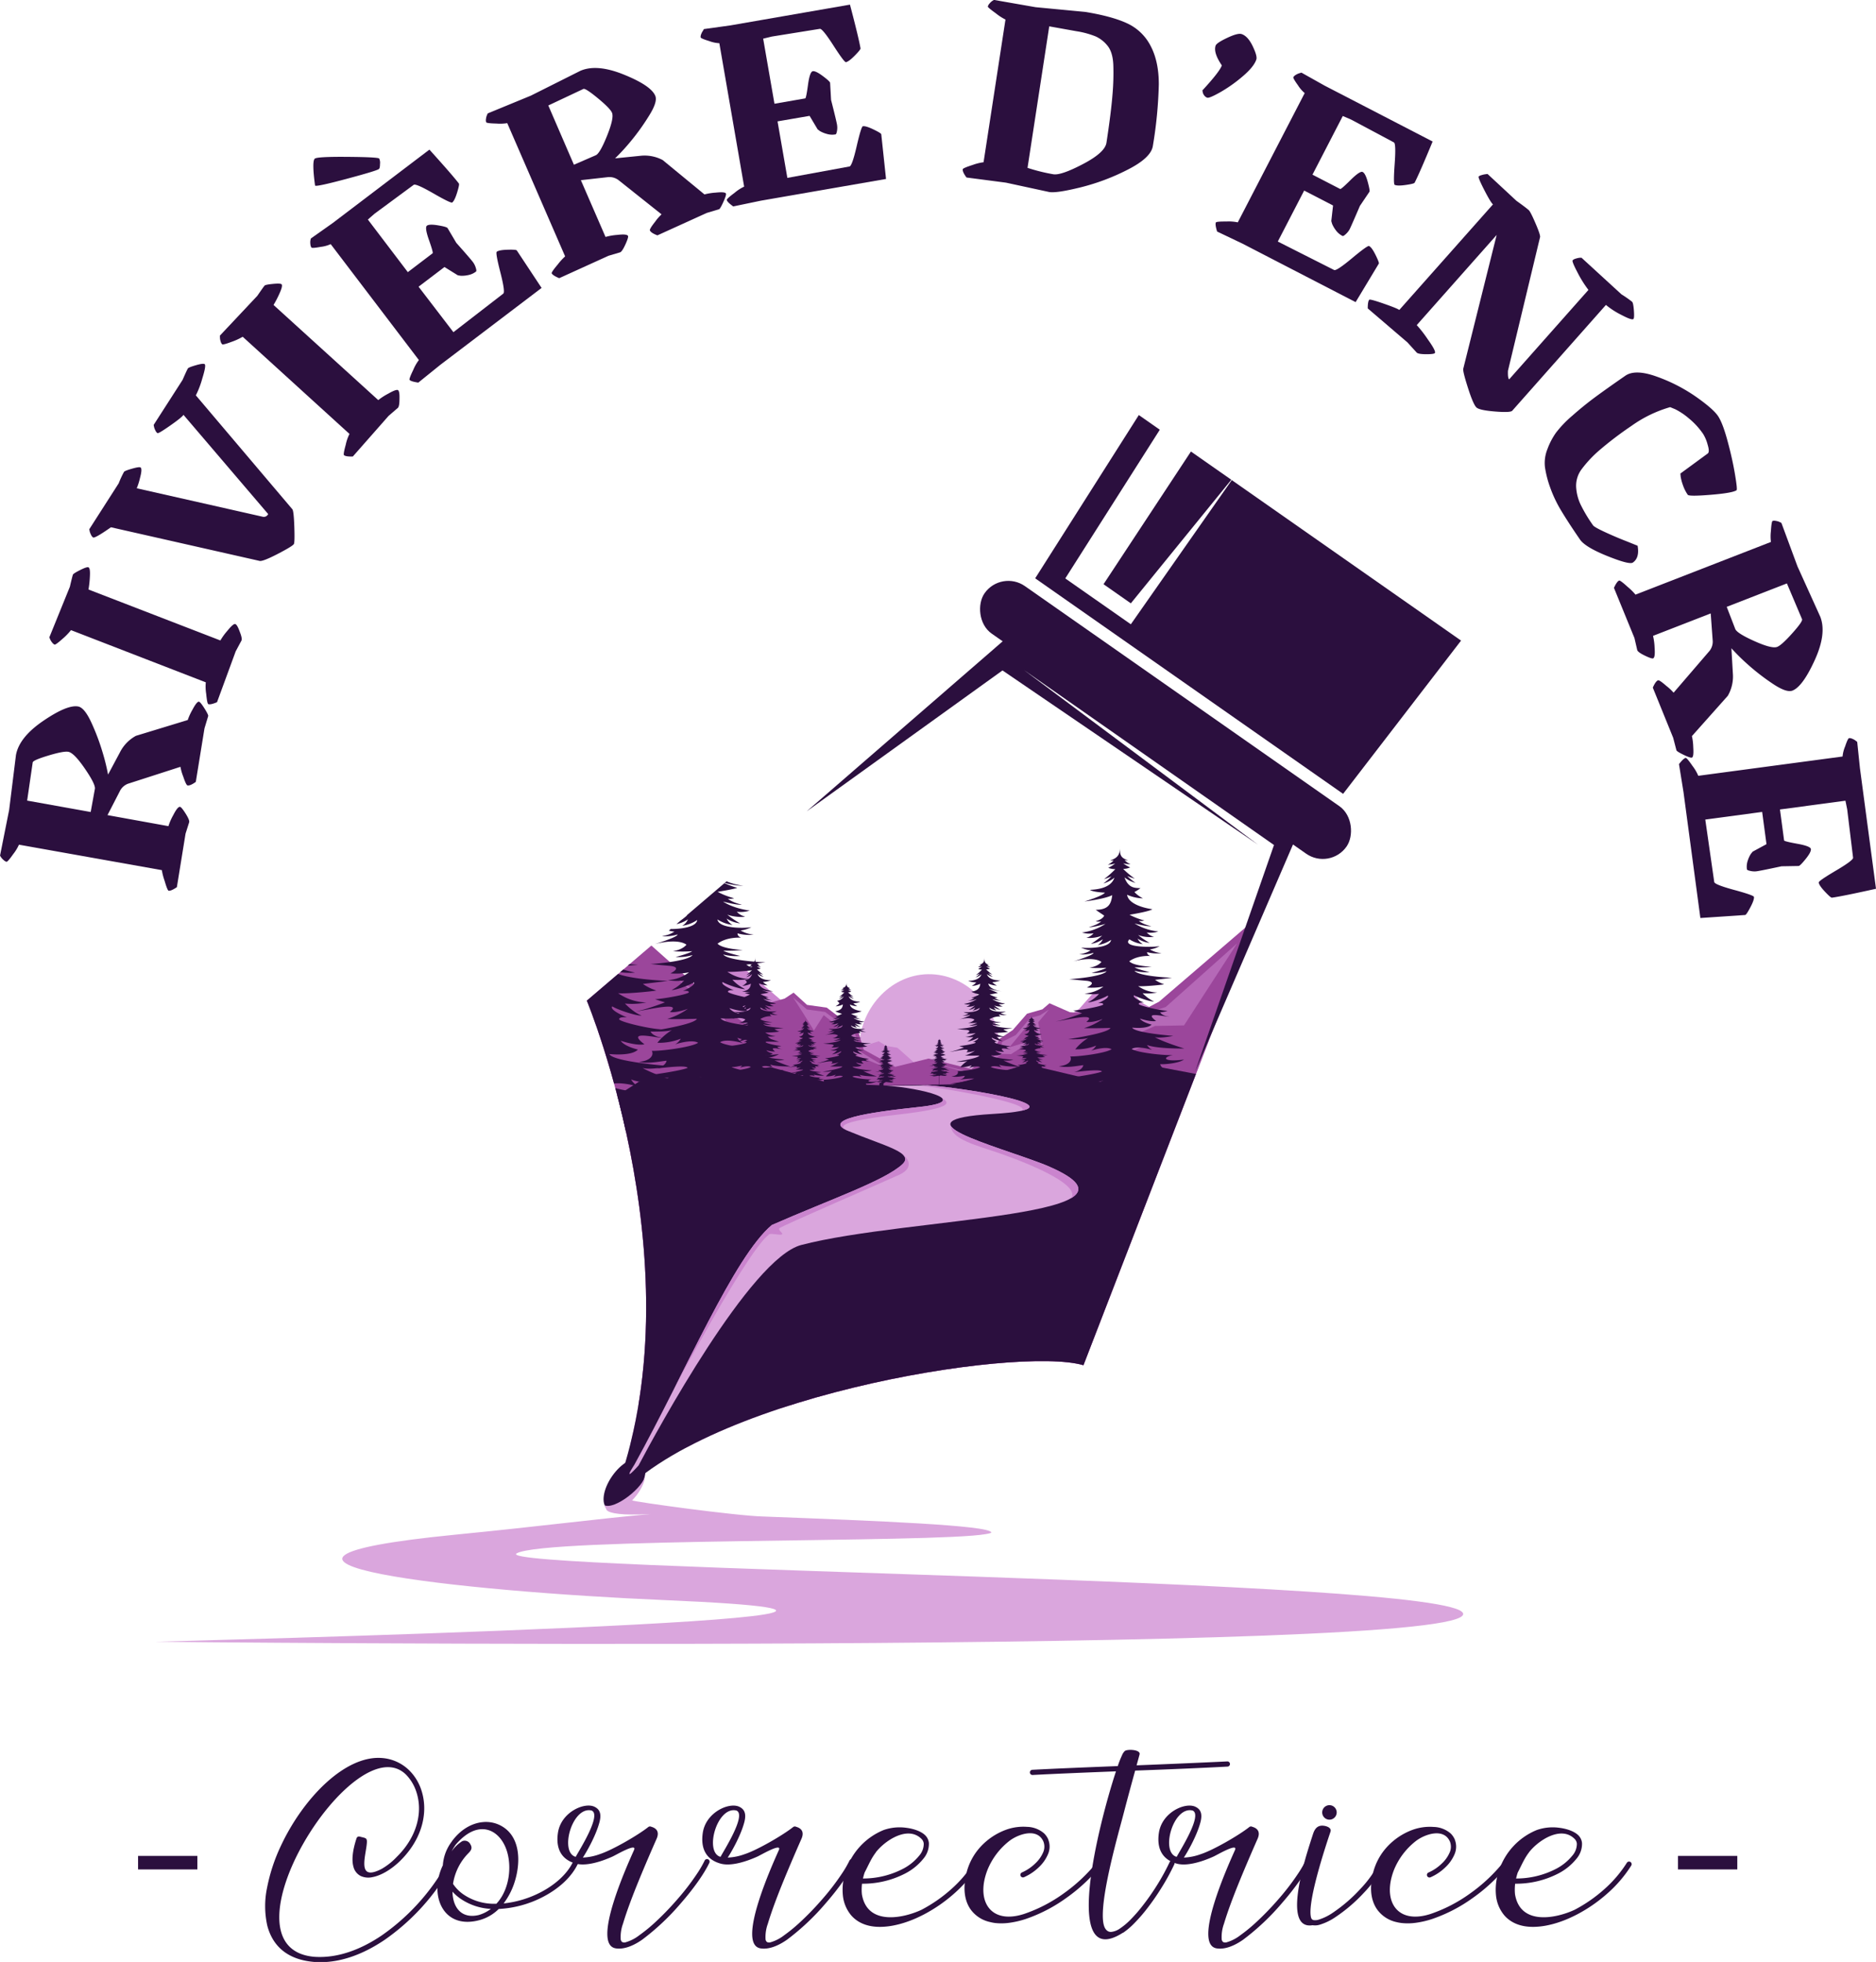 <svg id="8c0b4eb9-cecf-4bab-b4c3-6f6960536014" data-name="Calque 1" xmlns="http://www.w3.org/2000/svg" xmlns:xlink="http://www.w3.org/1999/xlink" viewBox="0 0 680.75 712.05"><defs><style>.\32 c6adb15-e541-4132-af67-bff9b71876f0{fill:none;}.\35 d1993d5-9bd1-44ba-a21c-bcdfb713a727,.f658e11b-9707-4843-b34d-97eaded10c9f{fill:#2b0f3e;}.\34 72eade5-908a-45d5-89ae-d0dc8af99009{fill:#daa6dd;}.\38 d2b8a8b-d89a-4f9e-a9ce-d1fc0a4c1455{clip-path:url(#955499ec-48cf-4656-aae2-8acda7878825);}.fe30b79c-eddb-49ef-9b78-342c5d5c9f7d{fill:#ca84ce;}.\35 1df49b6-8752-451d-b467-a8bd46adfcc9{fill:#9b469b;}.\34 34b90ae-fff6-4944-8e37-adeaaac6c06e{fill:#b569b7;}.\35 d1993d5-9bd1-44ba-a21c-bcdfb713a727{fill-rule:evenodd;}.\38 adeb8be-a658-41a9-9107-1846b472d02c{clip-path:url(#37e53b54-62f1-4c8f-9343-565795d3296c);}</style><clipPath id="955499ec-48cf-4656-aae2-8acda7878825" transform="translate(-159.74 -134.44)"><path class="2c6adb15-e541-4132-af67-bff9b71876f0" d="M505.44,384.23,372.68,497.61S415,599.36,381,681.32c30.69-39.68,147.78-58.57,171.89-51.4L617.5,462.68Z"/></clipPath><clipPath id="37e53b54-62f1-4c8f-9343-565795d3296c" transform="translate(-159.74 -134.44)"><path class="2c6adb15-e541-4132-af67-bff9b71876f0" d="M480.94,528.41c13,.89,32.49,5.65,12.24,7.79-18.87,2-35.47,4.65-25.51,8.76,13.39,5.54,24.08,7.85,19.47,12.07-6.57,6-26,12.66-47.32,22C426,590.66,408.6,632.21,390,665.9c-4.93,7.66,1.46.39,1.46.39,6.49-12.33,40.62-75.15,59-80,38.65-10.17,134.66-10.16,88.12-29.26-18.44-7.15-54.66-16.16-18.57-18.31s-11.37-9.63-23.63-10.39C487.8,528.52,480.94,528.41,480.94,528.41Z"/></clipPath></defs><title>logo_riviere_encre_circulaire</title><path class="f658e11b-9707-4843-b34d-97eaded10c9f" d="M227.86,395.76a21.28,21.28,0,0,1,1.72-3.75q1.59-3,2.34-2.91.54.1,2,2.42t1.37,2.79l-1.35,4.48-3.15,19.42q-2,1.45-3,1.28-.53-.1-1.57-3.25a17.82,17.82,0,0,1-1-3.5l-19.07,6.15a5.49,5.49,0,0,0-3,2.84l-4.4,8.54,22.1,4a21.85,21.85,0,0,1,1.76-4q1.61-3.16,2.47-3,.53.1,2,2.42t1.31,3.14L227.07,437l-3.15,19.42q-2.13,1.44-3,1.28-.43-.08-1.45-3.59a22.44,22.44,0,0,1-1-3.87L166.62,441a16.39,16.39,0,0,1-2.1,3.44q-2,2.85-2.43,2.77a2.43,2.43,0,0,1-1-.61,4.93,4.93,0,0,1-1-1.08l-.34-.54,3.31-16.6,2.47-19.9q1.16-6.45,9.88-12.4t12.68-5.24q2.35.42,4.92,6.09a80.65,80.65,0,0,1,4,10.71,73.48,73.48,0,0,1,1.94,7.92l4.31-8.07a14,14,0,0,1,5.81-6Zm-33.69,25q.29-1.64-3.64-7.37t-6-6.1q-1.71-.31-7.24,1.36t-5.68,2.49L169.59,425l23.06,4.14Z" transform="translate(-159.74 -134.44)"/><path class="f658e11b-9707-4843-b34d-97eaded10c9f" d="M186.2,343q.17-.44,2.62-1.67t3-1q.71.27.54,3.27a38.11,38.11,0,0,1-.51,4.79l47.86,18.49a22.14,22.14,0,0,1,2.49-3.45q2.24-2.78,2.94-2.5t1.57,2.71q1,2.48.66,3.26l-2.1,3.92-6.78,18.47q-2.36,1-3.17.69-.41-.16-.76-3.75a16,16,0,0,1-.14-4.15L185.5,363.13a22.74,22.74,0,0,1-3.17,3.25q-2.4,2.14-2.8,2a2.43,2.43,0,0,1-.91-.8,4.88,4.88,0,0,1-.74-1.24l-.23-.6,7.44-18.34Q186,343.51,186.2,343Z" transform="translate(-159.74 -134.44)"/><path class="f658e11b-9707-4843-b34d-97eaded10c9f" d="M266.37,331.9q-.5.8-5.93,3.61T253.9,338L200,325.8q-5.84,4.1-6.49,3.7a2.44,2.44,0,0,1-.75-1,5,5,0,0,1-.5-1.36l-.12-.63,10.67-16.66a34.74,34.74,0,0,1,1.92-4.14q.25-.41,2.88-1.16t3.1-.47q.74.46-.15,3.76a24,24,0,0,1-1.2,3.81L255.17,322a1.72,1.72,0,0,0,1.88-1L226.32,285q-.56.91-4.82,3.89t-4.63,2.75a2.43,2.43,0,0,1-.75-1,4.93,4.93,0,0,1-.5-1.36l-.12-.63L226,272.3q1.54-3.53,1.92-4.14.25-.4,2.88-1.16t3.19-.41q.65.4-.83,5.16a32.55,32.55,0,0,1-2.35,6.18l35,41.31q.53.6.73,6.33T266.37,331.9Z" transform="translate(-159.74 -134.44)"/><path class="f658e11b-9707-4843-b34d-97eaded10c9f" d="M255.76,238.09q.32-.35,3-.61t3.13.11q.56.51-.68,3.25a37.94,37.94,0,0,1-2.21,4.28L297,279.65a22.2,22.2,0,0,1,3.57-2.31q3.09-1.78,3.65-1.27t.48,3.1q0,2.66-.56,3.28l-3.37,2.9-13,14.77q-2.57.08-3.21-.5-.32-.29.64-3.77a15.93,15.93,0,0,1,1.36-3.92l-38.75-35.27a22.72,22.72,0,0,1-4.13,1.88q-3,1.13-3.33.84a2.43,2.43,0,0,1-.56-1.08,4.89,4.89,0,0,1-.24-1.43v-.64l13.56-14.42Q255.36,238.53,255.76,238.09Z" transform="translate(-159.74 -134.44)"/><path class="f658e11b-9707-4843-b34d-97eaded10c9f" d="M272.54,221l7.89-5.58,35.13-26.68q8.4,9.29,10.7,12.31.26.35-.65,3.29t-1.77,3.59q-.47.36-6.85-3.31t-7.14-3.09L295.66,212l-2.43,2.12,14.5,19.09,9-6.85q.29-.22-1.32-4.79t-.75-5.22q.85-.65,4-.13t3.49,1l3.17,5.36q5.07,5.69,6.05,7a6.64,6.64,0,0,1,1,2c.26.8.29,1.27.1,1.42a6.84,6.84,0,0,1-3,1.31,10.31,10.31,0,0,1-2.61.21l-1-.17-4.83-3-9.4,7.14L324.27,255l18.1-14q.76-.58-1.06-7.71T340,225.81q.85-.65,3.93-.74t3.34.26l9,13.61-36.74,27.9-8,6.46q-2.7-.4-3.16-1-.26-.34,1.32-3.59a16,16,0,0,1,2.05-3.6l-32-42.07a12.1,12.1,0,0,1-3.65,1q-3.09.57-3.35.23a2.42,2.42,0,0,1-.36-1.16,4.91,4.91,0,0,1,0-1.45ZM274,192q.95-.72,11.95-.63t11.39.61a3.57,3.57,0,0,1,.29,2q0,1.53-.42,1.82-.85.65-11.8,3.58t-11.34,2.41Q272.86,192.85,274,192Z" transform="translate(-159.74 -134.44)"/><path class="f658e11b-9707-4843-b34d-97eaded10c9f" d="M415.37,205a21.23,21.23,0,0,1,4.07-.65q3.42-.36,3.72.33.22.5-.91,3t-1.56,2.69l-4.48,1.35-17.91,8.14q-2.33-.88-2.72-1.78-.22-.5,1.84-3.1a17.82,17.82,0,0,1,2.38-2.75l-15.68-12.47a5.49,5.49,0,0,0-4.06-1l-9.54,1.07,8.95,20.6a21.87,21.87,0,0,1,4.29-.74q3.53-.41,3.87.39.22.5-.91,3T384.83,226l-4.26,1.26-17.91,8.14q-2.37-1-2.72-1.77-.17-.4,2.19-3.2a22.56,22.56,0,0,1,2.68-2.94l-21-48.36a16.35,16.35,0,0,1-4,.15q-3.48-.08-3.65-.48a2.44,2.44,0,0,1-.07-1.21,4.9,4.9,0,0,1,.37-1.4l.26-.59,15.66-6.45,17.94-9q6-2.61,15.8,1.36t11.38,7.65q1,2.19-2.35,7.46a80.57,80.57,0,0,1-6.69,9.29,73.64,73.64,0,0,1-5.52,6L392,191a14,14,0,0,1,8.2,1.52Zm-39.45-14.21q1.53-.66,4.12-7.11t1.77-8.34q-.69-1.59-5.15-5.27t-5.22-3.35l-12.73,6L368,194.23Z" transform="translate(-159.74 -134.44)"/><path class="f658e11b-9707-4843-b34d-97eaded10c9f" d="M415.14,145l9.57-1.33,43.46-7.55Q471.36,148.25,472,152q.07.43-2.09,2.62T466.71,157q-.59.1-4.57-6.09t-4.92-6l-17.42,2.8-3.13.76,4.1,23.62,11.16-1.94q.35-.06,1-4.86t1.74-5q1.06-.18,3.63,1.74t2.66,2.46l.35,6.21q1.88,7.38,2.16,9a6.65,6.65,0,0,1,0,2.21c-.14.83-.32,1.27-.56,1.31a6.86,6.86,0,0,1-3.24-.21,10.29,10.29,0,0,1-2.41-1l-.83-.63-2.91-4.89-11.63,2L445.45,199,468,194.86q.94-.16,2.6-7.33t2.25-7.27q1.06-.18,3.83,1.15t2.85,1.76l1.73,16.22-45.45,7.89-10,2.08q-2.21-1.6-2.34-2.35-.07-.43,2.82-2.58a15.93,15.93,0,0,1,3.48-2.26l-9-52.05a12.1,12.1,0,0,1-3.71-.79q-3-.91-3.08-1.34a2.45,2.45,0,0,1,.22-1.19,4.89,4.89,0,0,1,.69-1.28Z" transform="translate(-159.74 -134.44)"/><path class="f658e11b-9707-4843-b34d-97eaded10c9f" d="M553.59,138.77q9.88,1.63,15.33,4.22a18.08,18.08,0,0,1,8.39,8.2q2.94,5.61,2.93,13.89a156,156,0,0,1-2.16,22.33q-.66,4.29-9.1,8.59a79.34,79.34,0,0,1-17.09,6.43q-8.65,2.13-11.36,1.71l-15.76-3.41-14.31-1.87q-1.5-2-1.36-3,.07-.43,3.55-1.54a18.68,18.68,0,0,1,4-1l7.95-51.79a18.3,18.3,0,0,1-3.46-2.23q-3-2.16-2.94-2.48a2.43,2.43,0,0,1,.58-1.06,4.86,4.86,0,0,1,1.06-1l.54-.36,15.15,2.65ZM542,197.69q2.83.43,10.76-3.73t8.48-7.7q1.66-10.83,2.18-17.34a90.34,90.34,0,0,0,.31-11q-.21-4.53-2.08-6.85a11.69,11.69,0,0,0-4.3-3.4,31.43,31.43,0,0,0-7-1.9L540.48,144l-7.88,51.36A66.14,66.14,0,0,0,542,197.69Z" transform="translate(-159.74 -134.44)"/><path class="f658e11b-9707-4843-b34d-97eaded10c9f" d="M610.3,146.81q2.26.75,4,4.37t1.33,4.85q-.89,2.68-5,6.16a52.59,52.59,0,0,1-8.07,5.71q-3.95,2.23-4.74,2a2.27,2.27,0,0,1-1.15-.9,2.64,2.64,0,0,1-.52-1.26l-.09-.49q6.3-6.82,7.05-9.08-3.12-4.59-2.26-7.16.34-1,4.21-2.83T610.3,146.81Z" transform="translate(-159.74 -134.44)"/><path class="f658e11b-9707-4843-b34d-97eaded10c9f" d="M632,160.8l8.43,4.73L679.6,185.8q-4.78,11.57-6.53,14.95-.2.39-3.24.82t-4-.05q-.53-.28,0-7.61t-.27-7.78L650,177.83l-3-1.29-11,21.29,10.06,5.2q.32.16,3.76-3.25t4.39-2.92q1,.49,1.84,3.58t.64,3.57l-3.48,5.16q-3,7-3.71,8.46a6.62,6.62,0,0,1-1.37,1.74q-.92.87-1.24.7a6.85,6.85,0,0,1-2.46-2.13,10.29,10.29,0,0,1-1.31-2.27l-.29-1,.64-5.65-10.48-5.42-9.57,18.5,20.43,10.33q.85.44,6.5-4.27t6.19-4.43q1,.49,2.35,3.23t1.2,3.13l-8.43,14-41-21.2-9.26-4.42q-.8-2.61-.45-3.29.2-.38,3.81-.35a16,16,0,0,1,4.14.31l24.28-46.92a12.14,12.14,0,0,1-2.47-2.87q-1.84-2.54-1.64-2.92a2.43,2.43,0,0,1,.89-.82,4.87,4.87,0,0,1,1.32-.6Z" transform="translate(-159.74 -134.44)"/><path class="f658e11b-9707-4843-b34d-97eaded10c9f" d="M695.55,282.36q-1.16-1-3.11-7.1t-1.72-7l12.12-48.55-29,32.72a44.5,44.5,0,0,1,4,5.16q3.13,4.37,2.56,5-.36.41-3.14.4t-3.41-.56l-3.39-3.73-14.4-12.33q0-2.57.55-3.14.29-.32,5.28,1.42t5.61,2.29l34-38.32q-.89-.79-3.19-5.29t-2-4.83a2.42,2.42,0,0,1,1-.49,8.16,8.16,0,0,1,1.5-.34l.72-.09L710,207.31q3.41,2.44,4.48,3.39.63.55,2.45,4.78t1.66,5L706.94,269q-.11,2.65.42,3.13l28.78-32.47a41.24,41.24,0,0,1-4-6.41q-2.08-3.94-1.72-4.35a2.45,2.45,0,0,1,1.07-.58,8.26,8.26,0,0,1,1.5-.34h.64l14.5,13.29a40.69,40.69,0,0,1,3.84,2.68q.45.39.66,3.12t-.15,3.13q-.5.57-4.31-1.43a29.35,29.35,0,0,1-5.68-3.66l-34,38.4q-.65.73-6.22.28T695.55,282.36Z" transform="translate(-159.74 -134.44)"/><path class="f658e11b-9707-4843-b34d-97eaded10c9f" d="M783.12,285.37q1.69,2.45,3.47,9t2.72,12.17q.94,5.57.58,5.82-1.43,1-9.33,1.65t-8.38,0a14.5,14.5,0,0,1-1.75-3.5,17,17,0,0,1-.83-3.12l-.09-1.09,9.89-7.25c.54-.37.54-1.44,0-3.21a14.22,14.22,0,0,0-1.65-3.93,27,27,0,0,0-5.22-5.67,24.33,24.33,0,0,0-4.9-3.28l-1.84-.76a46,46,0,0,0-14,6.78,127.35,127.35,0,0,0-11.51,8.73,43,43,0,0,0-6.48,6.85,10.06,10.06,0,0,0-2.13,6.46,17.3,17.3,0,0,0,1.53,6.33,52.93,52.93,0,0,0,4.62,7.75q.47.68,4.51,2.54t7.81,3.31l3.84,1.55q.78,4.38-1.72,6.11-1.25.86-9.27-2.37t-9.92-6q-4.13-6-6.77-10.39a46.13,46.13,0,0,1-4.09-8.62,37.57,37.57,0,0,1-1.85-7.27,13.4,13.4,0,0,1,.88-6.47,25.48,25.48,0,0,1,3.12-6,40.12,40.12,0,0,1,5.94-6.19q4.09-3.62,8.24-6.69t11-7.81q3.57-2.46,11.26.28a60.36,60.36,0,0,1,14.09,7.16Q781.29,282.71,783.12,285.37Z" transform="translate(-159.74 -134.44)"/><path class="f658e11b-9707-4843-b34d-97eaded10c9f" d="M773.69,401.59a21.29,21.29,0,0,1,.49,4.1q.23,3.43-.48,3.7-.51.2-3-1t-2.63-1.66l-1.18-4.53L759.5,384q1-2.29,1.88-2.65.5-.2,3,2a17.87,17.87,0,0,1,2.66,2.49l13.06-15.19a5.49,5.49,0,0,0,1.11-4l-.7-9.58-20.93,8.14a21.79,21.79,0,0,1,.57,4.32q.27,3.54-.54,3.85-.51.2-3-1t-2.76-2L752.84,366l-7.44-18.21q1.07-2.33,1.88-2.65.4-.16,3.11,2.31a22.31,22.31,0,0,1,2.83,2.8l49.14-19.12a16.21,16.21,0,0,1,0-4q.22-3.48.62-3.63a2.44,2.44,0,0,1,1.21,0,4.87,4.87,0,0,1,1.39.42l.58.29L812,340l8.27,18.27q2.38,6.11-2,15.73t-8.09,11.08q-2.22.87-7.37-2.63a80.41,80.41,0,0,1-9-7,74,74,0,0,1-5.79-5.74l.53,9.13a14,14,0,0,1-1.84,8.13Zm15.73-38.87q.6,1.55,6.95,4.4t8.27,2.09q1.62-.63,5.47-4.94t3.55-5.09l-5.5-13-21.84,8.5Z" transform="translate(-159.74 -134.44)"/><path class="f658e11b-9707-4843-b34d-97eaded10c9f" d="M833.67,403.69l1,9.61L840.49,457q-12.22,2.72-16,3.23-.43.06-2.54-2.19t-2.25-3.31q-.08-.59,6.26-4.33t6.21-4.68l-2.13-17.52-.64-3.16-23.76,3.18,1.5,11.23q0,.35,4.81,1.22t4.91,1.93q.14,1.06-1.87,3.56t-2.56,2.57l-6.22.11q-7.45,1.6-9.06,1.82a6.65,6.65,0,0,1-2.21-.12c-.83-.17-1.25-.37-1.29-.61a6.83,6.83,0,0,1,.33-3.23,10.23,10.23,0,0,1,1.11-2.37l.66-.81,5-2.71-1.57-11.7-20.64,2.77,3.25,22.66q.13.95,7.23,2.88t7.18,2.53q.14,1.06-1.3,3.78t-1.87,2.78l-16.27,1.1-6.13-45.73L769,411.76q1.68-2.15,2.44-2.25.43-.06,2.47,2.92A16,16,0,0,1,776,416l52.36-7a12.1,12.1,0,0,1,.93-3.67q1-3,1.46-3a2.44,2.44,0,0,1,1.19.26,4.86,4.86,0,0,1,1.25.73Z" transform="translate(-159.74 -134.44)"/><path class="f658e11b-9707-4843-b34d-97eaded10c9f" d="M231.36,808v4.91H209.84V808Z" transform="translate(-159.74 -134.44)"/><path class="f658e11b-9707-4843-b34d-97eaded10c9f" d="M298.25,836.87a78.12,78.12,0,0,0,22.48-24.14.94.94,0,0,1,1.62,1,80.11,80.11,0,0,1-23.05,24.75c-7.9,5.34-16.74,8.69-25.56,8-9.87-.81-15.1-5.92-17-13.14a32.57,32.57,0,0,1-.07-13.87,63.93,63.93,0,0,1,5.09-15.32c8-17,23.06-32.62,36.42-31.69a15.74,15.74,0,0,1,10.29,4.72,17.88,17.88,0,0,1,4.09,6.71,21.1,21.1,0,0,1,1.07,8.35c-.4,5.79-3.06,12-8.64,17.52-3.26,3.2-7,5.38-10.13,5.95a6.75,6.75,0,0,1-4.19-.4,5.1,5.1,0,0,1-2.65-3.29c-.68-2.27-.46-5.67,1.1-10.42a.94.94,0,0,1,1.19-.6c1.92.53,2.62.37,2.57,1.94-.15,4.55-4.1,14.72,5.38,9.76a24,24,0,0,0,5.4-4.28c5.23-5.13,7.71-10.94,8.08-16.3a19.22,19.22,0,0,0-1-7.61,16,16,0,0,0-3.66-6c-18.75-18.47-69.5,63-33.27,66.11C282.24,845.2,290.67,842,298.25,836.87Z" transform="translate(-159.74 -134.44)"/><path class="f658e11b-9707-4843-b34d-97eaded10c9f" d="M323.68,802.75c3.16-4.34,7.25-6.61,11.15-7a11.49,11.49,0,0,1,6.28,1.08c7.4,3.63,7.62,12.89,5.61,19.86a25.75,25.75,0,0,1-4.23,8.56,37.73,37.73,0,0,0,13.67-4.17c5.16-2.73,9.42-6.55,11.5-10.9a.94.94,0,0,1,1.71.81c-2.26,4.73-6.82,8.84-12.33,11.75a39.1,39.1,0,0,1-16.32,4.52,15.8,15.8,0,0,1-6.82,4h0c-13.54,3.77-18.61-9.25-13.46-19.86a15.92,15.92,0,0,1,3.29-8.68Zm5.9,4.4a20.19,20.19,0,0,0-5.45,11,14.27,14.27,0,0,0,3.55,3.67,19.65,19.65,0,0,0,11,3.56h1.17l.4-.45c4.69-5.38,5.49-14.64,2.67-20.63-3.06-6.5-10.24-9.2-17.77-.43a17.7,17.7,0,0,0-1.52,2.48,12.93,12.93,0,0,1,3.8-3.67,2.29,2.29,0,0,1,3,1.12C331.34,805.27,330.54,806.18,329.58,807.15Zm8.28,20.08a21.38,21.38,0,0,1-11.28-3.88,16.86,16.86,0,0,1-2.64-2.37c.08,5.61,3.15,9.94,9.44,8.5A13.38,13.38,0,0,0,337.86,827.23Z" transform="translate(-159.74 -134.44)"/><path class="f658e11b-9707-4843-b34d-97eaded10c9f" d="M397,832.54a104.18,104.18,0,0,0,8.33-8.55,88.41,88.41,0,0,0,7.82-10.25,38.28,38.28,0,0,0,2.29-4.05.94.94,0,0,1,1.71.8c-2,4.21-5.93,9.63-10.39,14.74a86.8,86.8,0,0,1-13.93,13.13c-4.55,3.2-7.87,3.53-9.77,3.17-8.62-1.62,4.26-30.08,6.75-35.66,1.24-2.79-6.42,1.74-7.79,2.36-3.73,1.69-9.43,3.63-13.31,2.57-5.62-1.54-7.3-5.88-6.51-11.17,1.1-7.43,9.43-11.16,13.14-9.52,2.46,1.09,2.5,3.21,2,5.38-1.27,5.13-5,11.51-6.1,13.11a20,20,0,0,0,6.17-1.25c4.46-1.43,13.88-6.88,17.59-9.84a1,1,0,0,1,1-.12c.38.16,3.59.79,2,4.41-1.49,3.36-4.17,9.55-6.37,14.92s-4.38,11.06-5.82,15.89a14,14,0,0,0-.83,5.64v0a1.44,1.44,0,0,0,.53,1,1.77,1.77,0,0,0,1.25.1,14.71,14.71,0,0,0,5-2.58A56.66,56.66,0,0,0,397,832.54Zm-28.34-24.2c1-2,9.58-15.28,5.75-16.81-6.91-1.65-11.58,14.55-6.09,16.71Z" transform="translate(-159.74 -134.44)"/><path class="f658e11b-9707-4843-b34d-97eaded10c9f" d="M449.55,832.54a104.18,104.18,0,0,0,8.33-8.55,88.41,88.41,0,0,0,7.82-10.25A38.28,38.28,0,0,0,468,809.7a.94.94,0,0,1,1.71.8c-2,4.21-5.93,9.63-10.39,14.74a86.8,86.8,0,0,1-13.93,13.13c-4.55,3.2-7.87,3.53-9.77,3.17-8.62-1.62,4.26-30.08,6.75-35.66,1.24-2.79-6.42,1.74-7.79,2.36-3.73,1.69-9.43,3.63-13.31,2.57-5.62-1.54-7.3-5.88-6.51-11.17,1.1-7.43,9.43-11.16,13.14-9.52,2.46,1.09,2.5,3.21,2,5.38-1.27,5.13-5,11.51-6.1,13.11a20,20,0,0,0,6.17-1.25c4.46-1.43,13.88-6.88,17.59-9.84a1,1,0,0,1,1-.12c.38.16,3.59.79,2,4.41-1.49,3.36-4.17,9.55-6.37,14.92s-4.38,11.06-5.82,15.89a14,14,0,0,0-.83,5.64v0a1.44,1.44,0,0,0,.53,1,1.77,1.77,0,0,0,1.25.1,14.71,14.71,0,0,0,5-2.58A56.66,56.66,0,0,0,449.55,832.54Zm-28.34-24.2c1-2,9.58-15.28,5.75-16.81-6.91-1.65-11.58,14.55-6.09,16.71Z" transform="translate(-159.74 -134.44)"/><path class="f658e11b-9707-4843-b34d-97eaded10c9f" d="M505,820a44.58,44.58,0,0,0,8.08-9.5.94.94,0,0,1,1.6,1,46.51,46.51,0,0,1-8.42,9.91A55.16,55.16,0,0,1,495,829.25c-1.08.56-2.19,1.09-3.3,1.57s-2.17.88-3.28,1.25a35,35,0,0,1-4.59,1.21,26.79,26.79,0,0,1-4.34.47c-5,.12-8.61-1.54-10.91-4.22a13.31,13.31,0,0,1-3-7.39,21,21,0,0,1,1.06-8.69,24,24,0,0,1,13.8-14.86,17.52,17.52,0,0,1,8.16-.79c2.89.36,5.53,1.36,6.92,2.76l0,0a4.59,4.59,0,0,1,1.29,2.79,8.33,8.33,0,0,1-2.07,5.75,20.49,20.49,0,0,1-6.48,5.26,33.34,33.34,0,0,1-15.71,3.73,17.22,17.22,0,0,0-.05,3.84c1.92,11.53,15.09,8.68,21.6,5.64A53.23,53.23,0,0,0,505,820Zm-27.44-13.26c-1.73,2.25-2.57,4.42-4.07,7.29a21.85,21.85,0,0,0-.6,2.17,31.33,31.33,0,0,0,14.49-3.5,18.55,18.55,0,0,0,5.88-4.75,6.54,6.54,0,0,0,1.68-4.41,2.74,2.74,0,0,0-.77-1.66C489.24,796.83,480.86,802.39,477.52,806.74Z" transform="translate(-159.74 -134.44)"/><path class="f658e11b-9707-4843-b34d-97eaded10c9f" d="M545.68,821.65a59.83,59.83,0,0,0,12.2-11.49.94.94,0,1,1,1.48,1.17,61.78,61.78,0,0,1-12.59,11.86,56.14,56.14,0,0,1-14.89,7.73,33,33,0,0,1-5.82,1.35,21.15,21.15,0,0,1-5.2.09A15.5,15.5,0,0,1,519,832a11.74,11.74,0,0,1-7.12-4.68c-1.67-2.43-2.5-5.75-2-10a26.58,26.58,0,0,1,.56-3.09,21.76,21.76,0,0,1,5.06-9.48,23.66,23.66,0,0,1,9.11-6.17,18.41,18.41,0,0,1,7.87-1.12,9.77,9.77,0,0,1,6.19,2.41,7.07,7.07,0,0,1,1.44,2.11l0,.05a6.92,6.92,0,0,1-.08,5.35,13.83,13.83,0,0,1-3.28,4.69,18.3,18.3,0,0,1-5.43,3.66.94.94,0,0,1-.74-1.73,16.4,16.4,0,0,0,4.85-3.28,11.92,11.92,0,0,0,2.84-4,5.11,5.11,0,0,0,.1-3.92l0,0c-2.17-5-8.78-2.84-12.13-.41A25.5,25.5,0,0,0,518.1,813c-4.43,11.31,1.05,20,13.2,16.08A54.22,54.22,0,0,0,545.68,821.65Z" transform="translate(-159.74 -134.44)"/><path class="f658e11b-9707-4843-b34d-97eaded10c9f" d="M567.2,835.89c-22.44,14.3-8.72-39.77-2.5-58.58-11.25.44-22.13.89-30.25,1.32a.94.94,0,1,1-.1-1.88c8.24-.44,19.45-.89,31-1.35a35.52,35.52,0,0,1,1.53-3.9,4.42,4.42,0,0,1,1.07-1.61c1.13-.72,5.86-.45,5.29,1.33,0,.05-.4,1.5-1.06,3.91,12.17-.48,24.14-1,32.89-1.42a.94.94,0,1,1,.1,1.88c-8.84.47-21.1,1-33.51,1.45-1.09,3.95-2.62,9.54-4.21,15.66-1.25,4.83-5.28,18.87-6.88,29.53-.83,5.58-1,10.24.26,12.16a2.74,2.74,0,0,0,.94.93,2.24,2.24,0,0,0,1.13.27,6.69,6.69,0,0,0,3.33-1.3,24.35,24.35,0,0,0,3.74-3.15,56.36,56.36,0,0,0,4.31-4.93,85.91,85.91,0,0,0,5.44-7.79,78.29,78.29,0,0,0,4.45-8.17.94.94,0,1,1,1.71.78,79.67,79.67,0,0,1-4.56,8.37,87.12,87.12,0,0,1-5.56,8,57.39,57.39,0,0,1-4.46,5.09,26.49,26.49,0,0,1-4,3.4Z" transform="translate(-159.74 -134.44)"/><path class="f658e11b-9707-4843-b34d-97eaded10c9f" d="M615.07,832.54A104.17,104.17,0,0,0,623.4,824a88.24,88.24,0,0,0,7.82-10.25,38.21,38.21,0,0,0,2.29-4.05.94.94,0,0,1,1.71.8c-2,4.21-5.93,9.63-10.39,14.74a86.8,86.8,0,0,1-13.93,13.13c-4.55,3.2-7.87,3.53-9.77,3.17-8.62-1.62,4.26-30.08,6.75-35.66,1.24-2.79-6.42,1.74-7.79,2.36-3.73,1.69-9.43,3.63-13.31,2.57-5.62-1.54-7.3-5.88-6.51-11.17,1.1-7.43,9.43-11.16,13.15-9.52,2.46,1.09,2.5,3.21,2,5.38-1.26,5.13-5,11.51-6.1,13.11a20,20,0,0,0,6.17-1.25c4.46-1.43,13.88-6.88,17.59-9.84a.94.94,0,0,1,1-.12c.38.16,3.59.79,2,4.41-1.49,3.36-4.17,9.55-6.37,14.92s-4.38,11.06-5.82,15.89a14,14,0,0,0-.83,5.64v0a1.44,1.44,0,0,0,.53,1,1.77,1.77,0,0,0,1.25.1,14.71,14.71,0,0,0,5-2.58A56.73,56.73,0,0,0,615.07,832.54Zm-28.34-24.2c1-2,9.58-15.28,5.75-16.81-6.91-1.65-11.58,14.55-6.09,16.71Z" transform="translate(-159.74 -134.44)"/><path class="f658e11b-9707-4843-b34d-97eaded10c9f" d="M653.37,820a40.25,40.25,0,0,0,6.83-9.58.94.94,0,0,1,1.71.8,42.09,42.09,0,0,1-7.15,10.05,57.68,57.68,0,0,1-10.4,8.93,20.89,20.89,0,0,1-5.78,2.79,5.9,5.9,0,0,1-2.55.17c-6.25,1-6.36-6.72-4.72-15.36a121.3,121.3,0,0,1,3-11.78c.48-1.6,1.25-4,1.93-6.08.54-1.62,1.39-2.78,3-2.91,1.29-.1,3.86.56,3.3,2.19,0,.08-8.67,24.89-7.07,31.1h0a1.65,1.65,0,0,0,.21.5,1.13,1.13,0,0,0,.77.48,4.09,4.09,0,0,0,1.73-.14,19.12,19.12,0,0,0,5.22-2.55A55.83,55.83,0,0,0,653.37,820Zm-8.58-27.79a2.63,2.63,0,1,1-2.62-2.62A2.63,2.63,0,0,1,644.79,792.18Z" transform="translate(-159.74 -134.44)"/><path class="f658e11b-9707-4843-b34d-97eaded10c9f" d="M693.18,821.65a59.82,59.82,0,0,0,12.2-11.49.94.94,0,0,1,1.48,1.17,61.81,61.81,0,0,1-12.59,11.86,56.13,56.13,0,0,1-14.9,7.73,33,33,0,0,1-5.82,1.35,21.16,21.16,0,0,1-5.2.09,15.45,15.45,0,0,1-1.83-.33,11.74,11.74,0,0,1-7.12-4.68c-1.67-2.43-2.5-5.75-2-10a26.58,26.58,0,0,1,.56-3.09,21.77,21.77,0,0,1,5.06-9.48,23.66,23.66,0,0,1,9.11-6.17,18.41,18.41,0,0,1,7.87-1.12,9.76,9.76,0,0,1,6.19,2.41,7,7,0,0,1,1.44,2.11l0,.05a6.93,6.93,0,0,1-.08,5.35,13.83,13.83,0,0,1-3.28,4.69,18.3,18.3,0,0,1-5.43,3.66.94.94,0,1,1-.74-1.73,16.41,16.41,0,0,0,4.85-3.28,11.94,11.94,0,0,0,2.84-4,5.11,5.11,0,0,0,.1-3.92l0,0c-2.17-5-8.78-2.84-12.13-.41A25.5,25.5,0,0,0,665.61,813c-4.43,11.31,1.05,20,13.2,16.08A54.23,54.23,0,0,0,693.18,821.65Z" transform="translate(-159.74 -134.44)"/><path class="f658e11b-9707-4843-b34d-97eaded10c9f" d="M742,820a44.64,44.64,0,0,0,8.08-9.5.94.94,0,1,1,1.6,1,46.49,46.49,0,0,1-8.42,9.91A55.13,55.13,0,0,1,732,829.25c-1.08.56-2.19,1.09-3.3,1.57s-2.17.88-3.28,1.25a35,35,0,0,1-4.59,1.21,26.8,26.8,0,0,1-4.34.47c-5,.12-8.61-1.54-10.91-4.22a13.31,13.31,0,0,1-3-7.39,21,21,0,0,1,1.06-8.69,24,24,0,0,1,13.8-14.86,17.52,17.52,0,0,1,8.16-.79c2.89.36,5.53,1.36,6.92,2.76l0,0a4.59,4.59,0,0,1,1.29,2.79,8.33,8.33,0,0,1-2.07,5.75,20.51,20.51,0,0,1-6.48,5.26,33.34,33.34,0,0,1-15.71,3.73,17.22,17.22,0,0,0-.05,3.84c1.92,11.53,15.09,8.68,21.6,5.64A53.23,53.23,0,0,0,742,820Zm-27.44-13.26c-1.73,2.25-2.57,4.42-4.07,7.29a21.71,21.71,0,0,0-.6,2.17,31.32,31.32,0,0,0,14.49-3.5,18.55,18.55,0,0,0,5.88-4.75,6.54,6.54,0,0,0,1.68-4.41,2.74,2.74,0,0,0-.77-1.66C726.25,796.83,717.88,802.39,714.54,806.74Z" transform="translate(-159.74 -134.44)"/><path class="f658e11b-9707-4843-b34d-97eaded10c9f" d="M790.16,808v4.91H768.64V808Z" transform="translate(-159.74 -134.44)"/><path class="472eade5-908a-45d5-89ae-d0dc8af99009" d="M401.07,715.17C326.53,712,226.6,701.12,325,691.41c32.88-3.24,49.44-5.53,70.8-7.49-20.92,1.19-17.6-3.39-11.45-4.59,8.92-1.73,6.08-11.28,9-16.75s24.51-13.34,31.13-21.4-2.88-11.22,0-18.7c1.21-3.14,17.56-17.56,27.9-26.44,2.31-1.92,2.7-5.48,6.21-7.23,6.84-3.42,12.8-8.37,14.46-10.37-1.66-1.61,1.23-5.48,3.31-6.52s11.23-4.42,11.57-9.74-1.2-15-4-21.71c3.31,5.65,2.43,3.51,2.43,3.51,1.66,9.25,8.09,10.68,6.08,16.26-.53,1.49-9.46,11.46-14.59,16-.88.89-2.32,2-3.6,3.28-2.12,2.75-3.65,7.6-6,8.94-2.64,1.51-2.47.8-4.61,2-2.44,2.1-5.62,3.42-7.43,4.85-7.43,5.44-19.87,16.15-24.23,27.51-2.33,6.06,15.5,12.22,10.64,13.52-69.9,18.69-39.64,29.34-53.67,42.58.4.52,38.44,5.74,48,5.91,40.9,1.56,81.63,3.18,82.5,5.75.18.31-2,.63-2,.63-18.52,3.27-160.49,1.2-170.23,7-10.46,6.18,339.41,9,343.44,21.77,4.83,15.3-474.67,10.29-474.67,10.29S555.57,721.8,401.07,715.17Z" transform="translate(-159.74 -134.44)"/><ellipse class="f658e11b-9707-4843-b34d-97eaded10c9f" cx="386.38" cy="673.27" rx="10.77" ry="5.46" transform="translate(-546.5 469.26) rotate(-55.01)"/><g class="8d2b8a8b-d89a-4f9e-a9ce-d1fc0a4c1455"><path class="2c6adb15-e541-4132-af67-bff9b71876f0" d="M505.44,384.23,372.68,497.61S415,599.36,381,681.32c30.69-39.68,147.78-58.57,171.89-51.4L617.5,462.68Z" transform="translate(-159.74 -134.44)"/><path class="472eade5-908a-45d5-89ae-d0dc8af99009" d="M517.5,531c3-10.91,4.9-11.35,4.82-17-.19-14-11.73-26.16-25.76-26s-25.24,13.08-25,27.11c.08,5.69,2,5.63,5.28,16.45Z" transform="translate(-159.74 -134.44)"/><path class="fe30b79c-eddb-49ef-9b78-342c5d5c9f7d" d="M633.2,531.6l-59.44-33.41L570,493.67l-3.42-1.18-2.89-1.7-3.39,2.64L556,495.35l-4.59,5.16-3.27,2.37-26.73,20.85-25.81-.82-3.22-2-7-6.22-4-.63-2.77-1.71-13.31,4.17L427.56,484l-44,22.17-88.2,34.26,26.15,112.93s172.29,13.2,174.4,13.17,164.43,66.69,164.43,66.69Z" transform="translate(-159.74 -134.44)"/><path class="51df49b6-8752-451d-b467-a8bd46adfcc9" d="M617.26,466.27l-36.88,31.67L572.76,502l-7.41,7.37-2.26-2.08-7.22-4.95-7.89-.54-7.4-3.25L538,500.75l-5.59,1.6-5.17,5.93-4.71,3.11s-1.07,2.15-2.29,4.3l-8,6.74-15.53-3.81-12.16,3-11.4-6.25-1.94-6.5-11.46-8.73-7.16-1-4.88-4.45-3.23,2.15-6.13,1.75-3.73,3.92-4,3.78L423,500.93l-3-5.41-5.3-1.34L390.94,473l-36.35,35.83L303.65,635l104.2,10.51,85.23-2.32,190.58,64.55L702.32,526Z" transform="translate(-159.74 -134.44)"/><polygon class="434b90ae-fff6-4944-8e37-adeaaac6c06e" points="245.11 354.77 253.99 360.63 259.02 361.97 266.34 376.56 257.5 373.43 253.28 366.71 258.47 367.17 258.16 363.48 253.48 361.87 245.11 354.77"/><path class="434b90ae-fff6-4944-8e37-adeaaac6c06e" d="M455.07,508.46c-.36-.82-7.52-12-7.52-12l5,4.35,6.58.89,11,8.18,1.37,6,10.41,6.31-15.68-6.47,2-2.25-.34-3.34-9.25-7.26Z" transform="translate(-159.74 -134.44)"/><polygon class="434b90ae-fff6-4944-8e37-adeaaac6c06e" points="337.15 385.4 353.15 389.4 362.66 381.65 363.67 378.12 368.62 375.62 373.87 369.42 377.41 368.48 380.63 366.4 376.74 371.02 378.36 380.08 374.36 370.35 366.22 380.14 374.8 377.5 366.87 382.59 363.61 382.46 353.28 389.99 337.15 385.4"/><polygon class="434b90ae-fff6-4944-8e37-adeaaac6c06e" points="448.93 342.36 423.02 365.47 414.08 368.41 399.72 385.66 420.37 377.64 410.5 376.2 419.13 372.35 429.65 372.15 448.93 342.36"/><path class="f658e11b-9707-4843-b34d-97eaded10c9f" d="M617.62,548.9c2.12,0,7.3-16.54,7.3-16.54l-17-7.19-11.12-.38-22.38-4.23L559.06,527H559l-26.31-6.22L505.49,528l-24.55.39-19.72-.75-21.89-5.9-26.45,3.65L391.63,527l-23.9,15.26,4.21,35,3,222.25,261.72-3.54-2.06-152.57C654.38,607.48,615.52,548.93,617.62,548.9Z" transform="translate(-159.74 -134.44)"/><path class="5d1993d5-9bd1-44ba-a21c-bcdfb713a727" d="M567,535.11l-4,.05-.08-5.63s1.58-2.64-1.08-3.23c-2.69.64-10.68,1.92-13.12,1.41a15.07,15.07,0,0,0,4.6-1.13l-10.51-.32s13.77-1.66,16.81-2.93c-.59-.89-6.46-.19-10.14.22,0,0,3-.61,3.37-2.53-1.74.16-6,1.09-8.88.37,3.49-.27,4.94-2,4.13-3.55,2.38.16,12.65-1.07,15-2.6-1.73-1.07-5.89,0-7.47.54a4.68,4.68,0,0,0,1.86-1.85,19.28,19.28,0,0,1-7.57,1.33,18.26,18.26,0,0,1,4.69-4.1c-2,.65-7.31.43-7.31.43s14.62-2.13,15.39-4.08c0,0-5.78.19-9.6.08a23.69,23.69,0,0,0,6.7-3.28s-3.69,1.39-5.83,1c4.7-3.75-8.87-.29-11.11-.18,3-.42,9.54-2.94,9.54-2.94s-1.86-.55-3.21-1c2.51-.09,11.08-1.62,10.91-2.28s-1.94-.36-1.94-.36,4.39-1.89,3.56-2.8c-1.24.86-5.94,2.56-7.2,2.47a13.55,13.55,0,0,0,4.05-3.08,18.13,18.13,0,0,1-5.29-.12,12.75,12.75,0,0,0,6.87-2.52,21.46,21.46,0,0,1-6,.33c4.17-2.13-.2-2.43-.2-2.43s-4.32-.38-6.2-.6c2.32-.11,12.18-1,13.57-2.89a15.94,15.94,0,0,1-5.47.62s4.35-1.1,5.38-1.87a43.59,43.59,0,0,1-6.19,0s2.92-.34,4.39-2.11c-3.16-2.21-10.26-.19-10.26-.19s7.5-2.21,7.38-3.12a13.21,13.21,0,0,1-5.2.54,9.35,9.35,0,0,0,4.2-1.46,10,10,0,0,1-3.54-1c1.57.34,10.56.37,10.91-2.77a11.55,11.55,0,0,1-4.85,1.88,4.44,4.44,0,0,0,1.86-2.1,10.37,10.37,0,0,1-4.31,1.66,27.41,27.41,0,0,0,4.09-3,12.26,12.26,0,0,1-5.75.8,5.1,5.1,0,0,0,2.6-1.64,9.07,9.07,0,0,1-4.19-.27,20.41,20.41,0,0,0,8.54-3.14s-4.46,1.33-6.06,1.17c3.3-.84,4.48-2.06,4.48-2.06a4.52,4.52,0,0,1-2-.08c2.83-.77,3.09-2.05,3.09-2.05s-1.93-1.27-3.07-2.09c4.86,0,5.64-2.4,6-5.32-2.56,1.38-10.08,2.31-10.08,2.31s6.63-2,7.42-3.22c0,0-4.33-.16-5.4-1,2-.14,7.49-.39,8.85-4.42a11.56,11.56,0,0,1-4,2.1,19.85,19.85,0,0,0,2.92-2.58,21.56,21.56,0,0,1-2.69,1,32.78,32.78,0,0,0,4.1-3.62,7.15,7.15,0,0,1-2.55-.47,14.39,14.39,0,0,0,2.49-1.56,13.73,13.73,0,0,1-2.66.42,6.55,6.55,0,0,0,2.11-1.57,4.35,4.35,0,0,1-1.22,0c3.15-1,3.56-2.65,3.52-5.16,0,2.51-.28,4.21,2.9,5.07a4.35,4.35,0,0,1-1.22,0,6.55,6.55,0,0,0,2.16,1.51,13.73,13.73,0,0,1-2.67-.35,14.39,14.39,0,0,0,2.53,1.49,7.15,7.15,0,0,1-2.54.54,32.78,32.78,0,0,0,4.19,3.51,21.56,21.56,0,0,1-2.72-.94,19.85,19.85,0,0,0,3,2.5,11.56,11.56,0,0,1-4-2c1.47,4,3.83,3.82,5.8,3.9a12.78,12.78,0,0,1-2.2,1.41,10.48,10.48,0,0,0,3.12,2.29,14.58,14.58,0,0,1-5.77-1.3c.4,2.9,4.72,4.59,9.17,5.26-1.12.85-8.28,2-8.28,2a24.3,24.3,0,0,0,5.35,2.08,4.52,4.52,0,0,1-2,.14s1.22,1.18,4.54,1.94c-1.6.2-6.09-1-6.09-1a20.41,20.41,0,0,0,8.63,2.9,9.07,9.07,0,0,1-4.18.38,5.1,5.1,0,0,0,2.64,1.57,12.26,12.26,0,0,1-5.77-.65,27.41,27.41,0,0,0,4.16,2.85,10.37,10.37,0,0,1-4.35-1.54,4.44,4.44,0,0,0,1.92,2,11.55,11.55,0,0,1-4.9-1.75c-3.1,3.18,9.42,2.86,11,2.47A10,10,0,0,1,577,479a9.35,9.35,0,0,0,4.24,1.35A13.21,13.21,0,0,1,576,480c-.1.91,1.11,1.4,1.11,1.4s-4.48-.38-7.58,1.92c1.51,1.73,8.12,2,8.12,2a43.59,43.59,0,0,1-6.19.19c1,.75,5.43,1.73,5.43,1.73a15.94,15.94,0,0,1-5.48-.48c1.44,1.87,11.32,2.47,13.64,2.52-1.88.27-6.18.77-6.18.77a12.43,12.43,0,0,0,3.32,1.62c-1.44.29-8.42.91-9.46.65a12.75,12.75,0,0,0,6.93,2.33,18.13,18.13,0,0,1-5.29.26,13.55,13.55,0,0,0,4.13,3c-1.25.13-6-1.45-7.26-2.28-.81.94,3.64,2.71,3.64,2.71s-1.78-.25-1.93.41,8,2.51,10.48,2.53a9.4,9.4,0,0,1-2.69.55s.45,1.28,3.43,1.62c-2.24-.05-9.71-2.08-4.92,1.54-2.12.41-5.85-.88-5.85-.88s.56,1.25,4.23,2.18c-1.61,1.71-7.05,1.1-7.05,1.1.82,1.93,14.91,3,14.91,3s-4.76,1-6.73.45c3.08,1.79,10.7,4.14,10.7,4.14s-10,.14-13.5-1.29a4.69,4.69,0,0,0,1.91,1.8c-1.59-.49-5.78-1.45-7.48-.34,2.37,1.47,12.67,2.42,15,2.2-4.22.88-3.35,2.61,4,1.64-2,1.34-6.91,1.79-8.65,1.67.41,1.9,3.42,2.44,3.42,2.44-3.69-.3-9.62-.85-10.18.06a70.38,70.38,0,0,0,9.94,2.29l-3.75.79a14.49,14.49,0,0,0,4.35,1c-2.42.58-10.75-.48-13.46-1a2.54,2.54,0,0,0-1.86,3.27l.08,5.63Z" transform="translate(-159.74 -134.44)"/><path class="5d1993d5-9bd1-44ba-a21c-bcdfb713a727" d="M534.49,532.43l-2.66,0,0-2.76s1.2-.82.39-1a13.26,13.26,0,0,1-3.64.42,5.13,5.13,0,0,0,1.58-.35l-3.12-.1a40.34,40.34,0,0,0,5.17-.89c-.18-.27-1.95-.06-3.07.07,0,0,.93-.19,1-.77a8.57,8.57,0,0,1-2.7.11c1.06-.08,1.51-.62,1.26-1.08a14.13,14.13,0,0,0,4.57-.79c-.53-.33-1.8,0-2.28.16a1.43,1.43,0,0,0,.57-.57,5.88,5.88,0,0,1-2.31.41,5.57,5.57,0,0,1,1.43-1.25,9.72,9.72,0,0,1-2.23.13s4.46-.65,4.7-1.25c0,0-1.76.06-2.93,0a7.23,7.23,0,0,0,2-1,4.66,4.66,0,0,1-1.78.32c1.43-1.14-2.71-.09-3.39-.05a20.48,20.48,0,0,0,2.91-.9s-.57-.17-1-.31c.77,0,3.38-.5,3.33-.69s-.59-.11-.59-.11,1.34-.58,1.09-.86a6.54,6.54,0,0,1-2.2.75,4.14,4.14,0,0,0,1.24-.94,5.53,5.53,0,0,1-1.62,0,3.89,3.89,0,0,0,2.1-.77,6.55,6.55,0,0,1-1.83.1c1.27-.65-.06-.74-.06-.74s-1.32-.12-1.89-.18c.71,0,3.72-.3,4.14-.88a4.86,4.86,0,0,1-1.67.19,8.12,8.12,0,0,0,1.64-.57,13.3,13.3,0,0,1-1.89,0,2.33,2.33,0,0,0,1.34-.64c-1-.68-3.13-.06-3.13-.06s2.29-.67,2.25-1a4,4,0,0,1-1.59.17,2.85,2.85,0,0,0,1.28-.45,3,3,0,0,1-1.08-.3c.48.1,3.22.11,3.33-.84a3.52,3.52,0,0,1-1.48.58,1.36,1.36,0,0,0,.57-.64,3.16,3.16,0,0,1-1.31.51,8.36,8.36,0,0,0,1.25-.9,3.74,3.74,0,0,1-1.76.24,1.56,1.56,0,0,0,.79-.5,2.77,2.77,0,0,1-1.28-.08,6.23,6.23,0,0,0,2.61-1,8.12,8.12,0,0,1-1.85.36,3.06,3.06,0,0,0,1.37-.63,1.38,1.38,0,0,1-.62,0,7.42,7.42,0,0,0,1.61-.68,8.17,8.17,0,0,1-1.61-.59c1.35-.24,1.72-.73,1.82-1.62a4.45,4.45,0,0,1-1.75.45,3.2,3.2,0,0,0,.93-.72,4.86,4.86,0,0,1-1.65-.3c.6,0,2.29-.12,2.7-1.35a3.53,3.53,0,0,1-1.21.64,6.06,6.06,0,0,0,.89-.79,6.58,6.58,0,0,1-.82.31,10,10,0,0,0,1.25-1.1,2.18,2.18,0,0,1-.78-.14,4.39,4.39,0,0,0,.76-.48,4.19,4.19,0,0,1-.81.13,2,2,0,0,0,.65-.48,1.33,1.33,0,0,1-.37,0c1-.29,1.09-.81,1.07-1.57,0,.77-.09,1.28.88,1.55a1.33,1.33,0,0,1-.37,0,2,2,0,0,0,.66.46,4.19,4.19,0,0,1-.81-.11,4.39,4.39,0,0,0,.77.46,2.18,2.18,0,0,1-.78.17,10,10,0,0,0,1.28,1.07,6.58,6.58,0,0,1-.83-.29,6.06,6.06,0,0,0,.91.76,3.53,3.53,0,0,1-1.23-.61c.45,1.22,2.14,1.25,2.74,1.28a4.86,4.86,0,0,1-1.64.34,3.2,3.2,0,0,0,1,.7,4.45,4.45,0,0,1-1.76-.4c.12.89,1.44,1.4,2.8,1.61a12.76,12.76,0,0,1-2.53.6,7.42,7.42,0,0,0,1.63.63,1.38,1.38,0,0,1-.62,0,3.06,3.06,0,0,0,1.38.59,8.12,8.12,0,0,1-1.86-.31,6.23,6.23,0,0,0,2.63.89,2.77,2.77,0,0,1-1.28.12,1.56,1.56,0,0,0,.81.48,3.74,3.74,0,0,1-1.76-.2,8.36,8.36,0,0,0,1.27.87,3.16,3.16,0,0,1-1.33-.47,1.36,1.36,0,0,0,.59.62,3.52,3.52,0,0,1-1.49-.53c.13,1,2.88.87,3.35.75a3,3,0,0,1-1.07.33,2.85,2.85,0,0,0,1.29.41,4,4,0,0,1-1.59-.12c0,.28.34.43.34.43a3.85,3.85,0,0,0-2.31.59c.46.53,2.48.62,2.48.62a13.3,13.3,0,0,1-1.89.06,8.12,8.12,0,0,0,1.66.53,4.86,4.86,0,0,1-1.67-.15c.44.57,3.45.75,4.16.77-.57.08-1.89.23-1.89.23a3.79,3.79,0,0,0,1,.49,17.51,17.51,0,0,1-2.89.2,3.89,3.89,0,0,0,2.12.71,5.53,5.53,0,0,1-1.61.08A4.14,4.14,0,0,0,538,520a6.54,6.54,0,0,1-2.22-.69c-.25.29,1.11.83,1.11.83s-.54-.08-.59.12,2.43.77,3.2.77a2.87,2.87,0,0,1-.82.17s.14.39,1,.49c-.68,0-3-.63-1.5.47a4.66,4.66,0,0,1-1.79-.27s.17.38,1.29.67c-.49.52-2.15.34-2.15.34.25.59,4.55.91,4.55.91a6.1,6.1,0,0,1-2.05.14,22.89,22.89,0,0,0,3.26,1.26,16.57,16.57,0,0,1-4.12-.39,1.43,1.43,0,0,0,.58.55c-.49-.15-1.76-.44-2.28-.1a14.12,14.12,0,0,0,4.59.67c-1.29.27-1,.8,1.21.5a5.83,5.83,0,0,1-2.64.51c.12.58,1,.74,1,.74-1.13-.09-2.93-.26-3.11,0a21.48,21.48,0,0,0,3,.7l-1.15.24a4.42,4.42,0,0,0,1.33.31,7.24,7.24,0,0,1-2.66-.34c-.8.2.88,1,.88,1l0,2.76Z" transform="translate(-159.74 -134.44)"/><path class="5d1993d5-9bd1-44ba-a21c-bcdfb713a727" d="M529.59,523.76c-4,.53-4.45-.41-2.16-.89-1.29.12-6.88-.4-8.17-1.19.93-.61,3.2-.08,4.06.18a2.54,2.54,0,0,1-1-1c1.89.77,7.33.7,7.33.7a40.74,40.74,0,0,1-5.81-2.25,10.86,10.86,0,0,0,3.66-.24s-7.65-.58-8.1-1.62c0,0,3,.33,3.83-.6-2-.51-2.3-1.18-2.3-1.18a8.29,8.29,0,0,0,3.18.48c-2.61-2,1.46-.86,2.67-.84-1.62-.19-1.86-.88-1.86-.88a5.1,5.1,0,0,0,1.46-.3c-1.36,0-5.78-1-5.69-1.38s1-.22,1-.22-2.41-1-2-1.47a11.64,11.64,0,0,0,3.94,1.24,7.36,7.36,0,0,1-2.24-1.61,9.84,9.84,0,0,0,2.87-.14,6.93,6.93,0,0,1-3.77-1.27,31.17,31.17,0,0,0,5.14-.35,6.75,6.75,0,0,1-1.8-.88s2.34-.27,3.36-.42c-1.26,0-6.63-.35-7.41-1.37a8.66,8.66,0,0,0,3,.26,14.45,14.45,0,0,1-2.95-.94,23.67,23.67,0,0,0,3.36-.1s-3.59-.17-4.41-1.11a6.85,6.85,0,0,1,4.12-1s-.66-.27-.6-.76a7.18,7.18,0,0,0,2.83.22,5.08,5.08,0,0,1-2.3-.73,5.41,5.41,0,0,0,1.91-.59c-.85.21-5.73.35-6-1.34a6.27,6.27,0,0,0,2.66,1,2.41,2.41,0,0,1-1-1.11,5.63,5.63,0,0,0,2.36.84,14.88,14.88,0,0,1-2.26-1.55,6.66,6.66,0,0,0,3.13.35,2.77,2.77,0,0,1-1.43-.85,4.93,4.93,0,0,0,2.27-.21,11.08,11.08,0,0,1-4.68-1.58,14.45,14.45,0,0,0,3.31.55,5.45,5.45,0,0,1-2.46-1.05,2.45,2.45,0,0,0,1.11-.07,13.2,13.2,0,0,1-2.91-1.13s1.66-.26,3-.57c-1.28-.54-3.37-1.54-3.37-1.54a30.53,30.53,0,0,0,4.78,1c-2.38-.37-4.65-1.28-4.87-2.84a7.92,7.92,0,0,0,3.13.71,5.69,5.69,0,0,1-1.7-1.24,8.64,8.64,0,0,0,2.92-.61c-1.07,0-4.07-.1-4.87-2.27A6.28,6.28,0,0,0,520,489a10.78,10.78,0,0,1-1.63-1.36,11.7,11.7,0,0,0,1.48.51,17.8,17.8,0,0,1-2.28-1.9A3.88,3.88,0,0,0,519,486a7.81,7.81,0,0,1-1.37-.81,7.46,7.46,0,0,0,1.45.19,3.56,3.56,0,0,1-1.17-.82,2.36,2.36,0,0,0,.66,0c-1.73-.47-1.55-1.39-1.57-2.75,0,1.36-.2,2.28-1.91,2.8a2.36,2.36,0,0,0,.66,0,3.56,3.56,0,0,1-1.15.85,7.46,7.46,0,0,0,1.44-.23,7.81,7.81,0,0,1-1.35.85,3.88,3.88,0,0,0,1.39.26,17.8,17.8,0,0,1-2.23,2,11.7,11.7,0,0,0,1.46-.55,10.78,10.78,0,0,1-1.59,1.4,6.28,6.28,0,0,0,2.16-1.14c-.74,2.19-3.74,2.33-4.81,2.4a8.64,8.64,0,0,0,2.93.53,5.69,5.69,0,0,1-1.66,1.29,7.92,7.92,0,0,0,3.11-.79c-.18,1.58-.84,2.46-3.24,2.89a14.55,14.55,0,0,0,2.86,1,13.2,13.2,0,0,1-2.87,1.21,2.45,2.45,0,0,0,1.11,0,5.45,5.45,0,0,1-2.43,1.12,14.45,14.45,0,0,0,3.29-.64,11.08,11.08,0,0,1-4.64,1.7,4.93,4.93,0,0,0,2.27.15,2.77,2.77,0,0,1-1.41.89,6.66,6.66,0,0,0,3.12-.44,14.88,14.88,0,0,1-2.22,1.61,5.63,5.63,0,0,0,2.34-.9,2.41,2.41,0,0,1-1,1.14,6.27,6.27,0,0,0,2.63-1c-.19,1.7-5.07,1.69-5.93,1.5a5.41,5.41,0,0,0,1.92.54,5.08,5.08,0,0,1-2.28.79,7.18,7.18,0,0,0,2.82-.3c.07.49-4,1.69-4,1.69s3.86-1.1,5.57.1a4.14,4.14,0,0,1-2.39,1.14,23.67,23.67,0,0,0,3.36,0,14.45,14.45,0,0,1-2.92,1,8.66,8.66,0,0,0,3-.34c-.75,1-6.11,1.51-7.37,1.57,1,.12,3.37.32,3.37.32s2.37.16.11,1.32a11.66,11.66,0,0,0,3.26-.18,6.93,6.93,0,0,1-3.73,1.37,9.84,9.84,0,0,0,2.88.06,7.36,7.36,0,0,1-2.2,1.67,11.64,11.64,0,0,0,3.91-1.34c.45.5-1.94,1.52-1.94,1.52s1-.16,1.05.19-4.56,1.19-5.93,1.24c.73.26,1.74.55,1.74.55a36.45,36.45,0,0,1-5.18,1.6c1.21-.06,8.58-1.94,6,.1a8.29,8.29,0,0,0,3.16-.56,12.87,12.87,0,0,1-3.64,1.78c2.08.06,5.22,0,5.22,0-.42,1.06-8.36,2.22-8.36,2.22a17.3,17.3,0,0,0,4-.23,9.92,9.92,0,0,0-2.55,2.23,10.47,10.47,0,0,0,4.11-.72,2.54,2.54,0,0,1-1,1c.86-.29,3.12-.87,4.06-.29-1.26.83-6.84,1.5-8.13,1.41.44.82-.35,1.78-2.24,1.93,1.58.39,3.88-.11,4.83-.2-.19,1-1.82,1.37-1.82,1.37,2-.22,5.21-.6,5.53-.12-1.65.69-9.09,1.59-9.09,1.59l5.8.17a7.83,7.83,0,0,1-2.32.61c1.32.28,6.57-.43,8-.78a2.64,2.64,0,0,1,1.85,1.74l0,3.19h0l0-3.19a1.89,1.89,0,0,1,1.44-1.78c1.47.31,6.38.88,7.7.56a7.84,7.84,0,0,1-2.34-.55l2-.43a38.21,38.21,0,0,1-5.39-1.25c.3-.49,3.53-.2,5.53,0,0,0-1.63-.29-1.85-1.32A10.38,10.38,0,0,0,529.59,523.76Z" transform="translate(-159.74 -134.44)"/><path class="5d1993d5-9bd1-44ba-a21c-bcdfb713a727" d="M500.77,528.21h-.16l0-2.84a.53.53,0,0,0-.42-.52,9.44,9.44,0,0,1-2.25.23,2.33,2.33,0,0,0,.69-.18l-1.74-.05a21.07,21.07,0,0,0,2.71-.48c-.09-.14-1.06,0-1.65,0,0,0,.49-.1.54-.41a4.59,4.59,0,0,1-1.44.06c.57,0,.8-.33.67-.58a7.51,7.51,0,0,0,2.43-.42c-.28-.17-1,0-1.21.09a.76.76,0,0,0,.3-.3,3.13,3.13,0,0,1-1.23.22,3,3,0,0,1,.76-.67,5.17,5.17,0,0,1-1.19.07s2.37-.35,2.5-.66c0,0-.94,0-1.56,0a3.85,3.85,0,0,0,1.09-.53,2.48,2.48,0,0,1-.95.17c.76-.61-1.44,0-1.8,0a10.9,10.9,0,0,0,1.55-.48l-.52-.17a6,6,0,0,0,1.77-.37c0-.11-.32-.06-.32-.06s.71-.31.58-.46a3.48,3.48,0,0,1-1.17.4,2.2,2.2,0,0,0,.66-.5,2.94,2.94,0,0,1-.86,0,2.07,2.07,0,0,0,1.12-.41,3.48,3.48,0,0,1-1,.05c.68-.35,0-.39,0-.39l-1-.1c.38,0,2-.16,2.2-.47a2.59,2.59,0,0,1-.89.1,4.32,4.32,0,0,0,.87-.3,7.08,7.08,0,0,1-1,0,1.24,1.24,0,0,0,.71-.34c-.51-.36-1.67,0-1.67,0s1.22-.36,1.2-.51a2.15,2.15,0,0,1-.84.09,1.52,1.52,0,0,0,.68-.24,1.62,1.62,0,0,1-.58-.16c.25.06,1.71.06,1.77-.45a1.88,1.88,0,0,1-.79.31.72.72,0,0,0,.3-.34,1.68,1.68,0,0,1-.7.27,4.45,4.45,0,0,0,.66-.48,2,2,0,0,1-.93.13.83.83,0,0,0,.42-.27,1.47,1.47,0,0,1-.68,0,3.31,3.31,0,0,0,1.39-.51,4.32,4.32,0,0,1-1,.19,1.63,1.63,0,0,0,.73-.33.73.73,0,0,1-.33,0,4,4,0,0,0,.86-.36,4.35,4.35,0,0,1-.86-.31c.72-.13.92-.39,1-.86a2.37,2.37,0,0,1-.93.24,1.7,1.7,0,0,0,.5-.38,2.58,2.58,0,0,1-.88-.16c.32,0,1.22-.06,1.44-.72a1.88,1.88,0,0,1-.64.34,3.22,3.22,0,0,0,.47-.42,3.5,3.5,0,0,1-.44.16,5.32,5.32,0,0,0,.67-.59,1.16,1.16,0,0,1-.41-.08,2.34,2.34,0,0,0,.4-.25,2.23,2.23,0,0,1-.43.07,1.06,1.06,0,0,0,.34-.25.71.71,0,0,1-.2,0c.51-.15.58-.43.57-.84,0,.41,0,.68.47.82a.71.71,0,0,1-.2,0,1.06,1.06,0,0,0,.35.25,2.23,2.23,0,0,1-.43-.06,2.34,2.34,0,0,0,.41.24,1.16,1.16,0,0,1-.41.09,5.32,5.32,0,0,0,.68.57,3.5,3.5,0,0,1-.44-.15,3.22,3.22,0,0,0,.49.41,1.88,1.88,0,0,1-.65-.32c.24.65,1.14.67,1.46.68a2.58,2.58,0,0,1-.87.18,1.7,1.7,0,0,0,.51.37A2.37,2.37,0,0,1,501,514c.07.47.77.75,1.49.85a6.79,6.79,0,0,1-1.34.32,4,4,0,0,0,.87.34.73.73,0,0,1-.33,0,1.63,1.63,0,0,0,.74.31,4.32,4.32,0,0,1-1-.16,3.31,3.31,0,0,0,1.4.47,1.47,1.47,0,0,1-.68.06.83.83,0,0,0,.43.25,2,2,0,0,1-.94-.1,4.45,4.45,0,0,0,.68.46,1.68,1.68,0,0,1-.71-.25.72.72,0,0,0,.31.33,1.88,1.88,0,0,1-.8-.28c.07.51,1.53.46,1.78.4a1.62,1.62,0,0,1-.57.18,1.52,1.52,0,0,0,.69.22,2.15,2.15,0,0,1-.85-.07c0,.15.18.23.18.23a2,2,0,0,0-1.23.31c.25.28,1.32.33,1.32.33a7.08,7.08,0,0,1-1,0,4.32,4.32,0,0,0,.88.28,2.59,2.59,0,0,1-.89-.08c.23.3,1.84.4,2.21.41l-1,.12a2,2,0,0,0,.54.26,9.32,9.32,0,0,1-1.54.1,2.07,2.07,0,0,0,1.13.38,2.94,2.94,0,0,1-.86,0,2.2,2.2,0,0,0,.67.48,3.48,3.48,0,0,1-1.18-.37c-.13.15.59.44.59.44s-.29,0-.31.07a5,5,0,0,0,1.7.41,1.53,1.53,0,0,1-.44.09s.07.21.56.26c-.36,0-1.58-.34-.8.25a2.48,2.48,0,0,1-1-.14s.09.2.69.35c-.26.28-1.15.18-1.15.18.13.31,2.42.49,2.42.49a3.25,3.25,0,0,1-1.09.07,12.18,12.18,0,0,0,1.74.67,8.82,8.82,0,0,1-2.19-.21.76.76,0,0,0,.31.29c-.26-.08-.94-.24-1.21-.05a7.51,7.51,0,0,0,2.44.36c-.68.14-.54.42.65.27a3.1,3.1,0,0,1-1.41.27c.07.31.55.4.55.4-.6,0-1.56-.14-1.65,0a11.43,11.43,0,0,0,1.61.37l-.61.13a2.35,2.35,0,0,0,.71.16,11.07,11.07,0,0,1-2.45-.17.86.86,0,0,0-.57.53l0,2.84Z" transform="translate(-159.74 -134.44)"/><path class="5d1993d5-9bd1-44ba-a21c-bcdfb713a727" d="M452.39,533h0l-.06-4.45a1.06,1.06,0,0,0-.86-.77,17.08,17.08,0,0,1-4,.47,3.09,3.09,0,0,0,1.16-.28l-3-.07a36.16,36.16,0,0,0,4.7-.82c-.16-.25-1.84,0-2.87.07,0,0,.84-.17.94-.71a8,8,0,0,1-2.51.1c1-.07,1.39-.57,1.16-1a13,13,0,0,0,4.22-.73c-.49-.3-1.66,0-2.1.15a1.32,1.32,0,0,0,.52-.52,5.43,5.43,0,0,1-2.13.37,5.14,5.14,0,0,1,1.32-1.15,9,9,0,0,1-2.06.12s4.12-.6,4.33-1.15c0,0-1.63.05-2.7,0a6.67,6.67,0,0,0,1.89-.92,4.3,4.3,0,0,1-1.64.29c1.32-1.06-2.5-.08-3.13,0a18.9,18.9,0,0,0,2.69-.83s-.52-.15-.9-.29a10.36,10.36,0,0,0,3.07-.64c0-.18-.55-.1-.55-.1s1.24-.53,1-.79a6,6,0,0,1-2,.7,3.82,3.82,0,0,0,1.14-.87,5.1,5.1,0,0,1-1.49,0,3.59,3.59,0,0,0,1.93-.71,6,6,0,0,1-1.69.09c1.18-.6-.06-.68-.06-.68s-1.22-.11-1.75-.17c.65,0,3.43-.28,3.82-.81a4.49,4.49,0,0,1-1.54.18,7.49,7.49,0,0,0,1.51-.53,12.27,12.27,0,0,1-1.74,0,2.15,2.15,0,0,0,1.24-.59c-.89-.62-2.89-.05-2.89-.05s2.11-.62,2.08-.88a3.72,3.72,0,0,1-1.46.15,2.63,2.63,0,0,0,1.18-.41,2.8,2.8,0,0,1-1-.28c.44.1,3,.1,3.07-.78a3.25,3.25,0,0,1-1.37.53,1.25,1.25,0,0,0,.52-.59,2.92,2.92,0,0,1-1.21.47,7.72,7.72,0,0,0,1.15-.83,3.45,3.45,0,0,1-1.62.23,1.44,1.44,0,0,0,.73-.46,2.55,2.55,0,0,1-1.18-.08,5.75,5.75,0,0,0,2.41-.88,7.49,7.49,0,0,1-1.71.33,2.83,2.83,0,0,0,1.26-.58,1.27,1.27,0,0,1-.57,0,6.84,6.84,0,0,0,1.49-.63,7.54,7.54,0,0,1-1.49-.54c1.25-.22,1.59-.68,1.68-1.5a4.1,4.1,0,0,1-1.61.41,3,3,0,0,0,.86-.67,4.48,4.48,0,0,1-1.52-.28c.55,0,2.11-.11,2.49-1.25a3.26,3.26,0,0,1-1.12.59,5.59,5.59,0,0,0,.82-.73,6.07,6.07,0,0,1-.76.29,9.23,9.23,0,0,0,1.15-1,2,2,0,0,1-.72-.13,4.05,4.05,0,0,0,.7-.44,3.87,3.87,0,0,1-.75.12,1.84,1.84,0,0,0,.6-.44,1.23,1.23,0,0,1-.34,0c.89-.27,1-.75,1-1.45,0,.71-.08,1.18.82,1.43a1.23,1.23,0,0,1-.34,0,1.84,1.84,0,0,0,.61.43,3.87,3.87,0,0,1-.75-.1,4.05,4.05,0,0,0,.71.42,2,2,0,0,1-.72.15,9.23,9.23,0,0,0,1.18,1,6.07,6.07,0,0,1-.77-.27,5.59,5.59,0,0,0,.84.7,3.26,3.26,0,0,1-1.13-.56c.41,1.12,2,1.15,2.52,1.18a4.48,4.48,0,0,1-1.51.32,3,3,0,0,0,.88.64,4.1,4.1,0,0,1-1.62-.37c.11.82,1.33,1.29,2.58,1.48a11.78,11.78,0,0,1-2.33.55,6.84,6.84,0,0,0,1.51.58,1.27,1.27,0,0,1-.57,0,2.83,2.83,0,0,0,1.28.55,7.49,7.49,0,0,1-1.71-.28,5.75,5.75,0,0,0,2.43.82,2.55,2.55,0,0,1-1.18.11,1.44,1.44,0,0,0,.74.44,3.45,3.45,0,0,1-1.63-.18,7.72,7.72,0,0,0,1.17.8,2.92,2.92,0,0,1-1.22-.43,1.25,1.25,0,0,0,.54.58,3.25,3.25,0,0,1-1.38-.49c.12.88,2.65.8,3.09.7a2.8,2.8,0,0,1-1,.3,2.63,2.63,0,0,0,1.19.38,3.72,3.72,0,0,1-1.47-.11c0,.26.31.4.31.4a3.55,3.55,0,0,0-2.13.54c.43.49,2.29.58,2.29.58a12.27,12.27,0,0,1-1.74.05,7.49,7.49,0,0,0,1.53.49,4.49,4.49,0,0,1-1.54-.13c.4.53,3.19.7,3.84.71-.53.08-1.74.22-1.74.22a3.5,3.5,0,0,0,.94.46,16.16,16.16,0,0,1-2.66.18,3.59,3.59,0,0,0,2,.66,5.1,5.1,0,0,1-1.49.07,3.82,3.82,0,0,0,1.16.84,6,6,0,0,1-2-.64c-.23.26,1,.76,1,.76s-.5-.07-.54.11a8.59,8.59,0,0,0,3,.71,2.65,2.65,0,0,1-.76.16s.13.36,1,.46c-.63,0-2.74-.59-1.38.43a4.3,4.3,0,0,1-1.65-.25s.16.35,1.19.61c-.45.48-2,.31-2,.31.23.54,4.2.84,4.2.84a5.63,5.63,0,0,1-1.9.13,21.12,21.12,0,0,0,3,1.17,15.29,15.29,0,0,1-3.8-.36,1.32,1.32,0,0,0,.54.51c-.45-.14-1.63-.41-2.11-.09a13,13,0,0,0,4.23.62c-1.19.25-.94.73,1.12.46a5.38,5.38,0,0,1-2.44.47c.11.54,1,.69,1,.69-1-.09-2.71-.24-2.87,0a19.82,19.82,0,0,0,2.8.65l-1.06.22a4.08,4.08,0,0,0,1.23.28,12,12,0,0,1-3.33-.3c-.74.19-.07.92-.07.92l.06,4.45Z" transform="translate(-159.74 -134.44)"/><path class="5d1993d5-9bd1-44ba-a21c-bcdfb713a727" d="M467.46,533.34H466.4l0-1.6a1.18,1.18,0,0,0-.9-1.5c-1.26.3-5.18.9-6.32.66a6.81,6.81,0,0,0,2-.52l-5-.15s6.4-.77,7.82-1.37c-.27-.42-3-.09-4.74.1,0,0,1.4-.29,1.56-1.18a13.17,13.17,0,0,1-4.15.17c1.63-.12,2.3-.95,1.93-1.66,1.11.07,5.9-.5,7-1.21-.81-.5-2.75,0-3.48.25a2.19,2.19,0,0,0,.87-.86,9,9,0,0,1-3.53.62,8.52,8.52,0,0,1,2.19-1.91,14.86,14.86,0,0,1-3.41.2s6.82-1,7.18-1.9c0,0-2.7.09-4.48,0a11,11,0,0,0,3.12-1.53,7.12,7.12,0,0,1-2.72.48c2.19-1.75-4.14-.13-5.18-.08a31.31,31.31,0,0,0,4.45-1.37s-.87-.26-1.5-.48c1.17,0,5.17-.76,5.09-1.06s-.91-.17-.91-.17,2-.88,1.66-1.31a10,10,0,0,1-3.36,1.15,6.32,6.32,0,0,0,1.89-1.44,8.46,8.46,0,0,1-2.47-.06,6,6,0,0,0,3.2-1.18,10,10,0,0,1-2.8.15c1.95-1-.09-1.13-.09-1.13s-2-.18-2.89-.28c1.08-.05,5.68-.46,6.33-1.35a7.43,7.43,0,0,1-2.55.29,12.41,12.41,0,0,0,2.51-.87,20.33,20.33,0,0,1-2.89,0,3.56,3.56,0,0,0,2-1c-1.47-1-4.79-.09-4.79-.09s3.5-1,3.44-1.45a6.16,6.16,0,0,1-2.42.25,4.36,4.36,0,0,0,2-.68,4.64,4.64,0,0,1-1.65-.46c.73.16,4.92.17,5.09-1.29a5.39,5.39,0,0,1-2.26.88,2.07,2.07,0,0,0,.87-1,4.84,4.84,0,0,1-2,.77,12.78,12.78,0,0,0,1.91-1.38,5.72,5.72,0,0,1-2.68.37,2.38,2.38,0,0,0,1.21-.76,4.23,4.23,0,0,1-2-.13,9.52,9.52,0,0,0,4-1.46,12.41,12.41,0,0,1-2.83.55,4.68,4.68,0,0,0,2.09-1,2.11,2.11,0,0,1-1,0,11.34,11.34,0,0,0,2.47-1,12.49,12.49,0,0,1-2.46-.9c2.07-.37,2.63-1.12,2.78-2.48a6.8,6.8,0,0,1-2.67.68,4.89,4.89,0,0,0,1.43-1.11,4.91,4.91,0,0,0-.87-.9,3.35,3.35,0,0,0,2.48-1.62,5.39,5.39,0,0,1-1.85,1,9.26,9.26,0,0,0,1.36-1.2,10.06,10.06,0,0,1-1.26.47,15.29,15.29,0,0,0,1.91-1.69,3.33,3.33,0,0,1-1.19-.22,6.71,6.71,0,0,0,1.16-.73,6.41,6.41,0,0,1-1.24.19,3.05,3.05,0,0,0,1-.73,2,2,0,0,1-.57,0c1.47-.44,1.66-1.24,1.64-2.41,0,1.17-.13,2,1.35,2.37a2,2,0,0,1-.57,0,3.05,3.05,0,0,0,1,.71,6.41,6.41,0,0,1-1.24-.16,6.71,6.71,0,0,0,1.18.7,3.33,3.33,0,0,1-1.19.25,15.29,15.29,0,0,0,2,1.64,10.06,10.06,0,0,1-1.27-.44,9.26,9.26,0,0,0,1.4,1.17,5.39,5.39,0,0,1-1.88-.93c.68,1.86,3.26,1.91,4.18,2a7.42,7.42,0,0,1-2.5.53,4.89,4.89,0,0,0,1.46,1.07,6.8,6.8,0,0,1-2.69-.61c.19,1.35,2.2,2.14,4.28,2.45a19.5,19.5,0,0,1-3.86.92,11.34,11.34,0,0,0,2.5,1,2.11,2.11,0,0,1-.95.06,4.68,4.68,0,0,0,2.12.9,12.41,12.41,0,0,1-2.84-.47,9.52,9.52,0,0,0,4,1.35,4.23,4.23,0,0,1-1.95.18,2.38,2.38,0,0,0,1.23.73,5.72,5.72,0,0,1-2.69-.3,12.78,12.78,0,0,0,1.94,1.33,4.84,4.84,0,0,1-2-.72,2.07,2.07,0,0,0,.9,1,5.39,5.39,0,0,1-2.28-.82c.21,1.46,4.4,1.33,5.12,1.15a4.64,4.64,0,0,1-1.64.5,4.36,4.36,0,0,0,2,.63,6.16,6.16,0,0,1-2.43-.19c0,.42.52.65.52.65a5.88,5.88,0,0,0-3.53.9c.71.8,3.79,1,3.79,1a20.33,20.33,0,0,1-2.89.09,12.41,12.41,0,0,0,2.53.81,7.43,7.43,0,0,1-2.56-.22c.67.87,5.28,1.15,6.36,1.18-.88.13-2.88.36-2.88.36a5.8,5.8,0,0,0,1.55.76,26.77,26.77,0,0,1-4.41.3,6,6,0,0,0,3.23,1.09,8.46,8.46,0,0,1-2.47.12,6.32,6.32,0,0,0,1.93,1.39,10,10,0,0,1-3.39-1.06c-.38.44,1.7,1.26,1.7,1.26s-.83-.12-.9.19,3.72,1.17,4.89,1.18a4.38,4.38,0,0,1-1.26.26s.21.6,1.6.75c-1,0-4.53-1-2.29.72a7.12,7.12,0,0,1-2.73-.41s.26.58,2,1c-.75.8-3.29.52-3.29.52.38.9,7,1.4,7,1.4a9.32,9.32,0,0,1-3.14.21,35,35,0,0,0,5,1.93s-4.67.06-6.3-.6a2.19,2.19,0,0,0,.89.84c-.74-.23-2.69-.68-3.49-.16,1.1.69,5.91,1.13,7,1-2,.41-1.56,1.22,1.86.76a8.92,8.92,0,0,1-4,.78c.19.89,1.59,1.14,1.59,1.14-1.72-.14-4.49-.4-4.75,0a32.83,32.83,0,0,0,4.63,1.07l-1.75.37a6.76,6.76,0,0,0,2,.47c-1.13.27-6.07-.21-7.33-.47a3.49,3.49,0,0,0-1.92,1.54l0,1.6Z" transform="translate(-159.74 -134.44)"/><path class="5d1993d5-9bd1-44ba-a21c-bcdfb713a727" d="M481.29,530l-2.47,0,0-2.43s1.17-.44.73-.54a5.33,5.33,0,0,1-1.68.22,3.24,3.24,0,0,0,1-.19l-1.59-.05a21.8,21.8,0,0,0,2.79-.48c-.09-.14-1,0-1.62,0,0,0,.5-.1.56-.41a4.53,4.53,0,0,1-1.43.06c.57,0,.81-.33.67-.58a7.53,7.53,0,0,0,2.43-.42c-.28-.17-1,0-1.21.09a.76.76,0,0,0,.3-.3,3.13,3.13,0,0,1-1.23.22,3,3,0,0,1,.76-.67,5.17,5.17,0,0,1-1.19.07s2.37-.35,2.5-.66c0,0-.94,0-1.56,0a3.85,3.85,0,0,0,1.09-.53,2.48,2.48,0,0,1-.95.17c.76-.61-1.44,0-1.8,0a10.9,10.9,0,0,0,1.55-.48l-.52-.17a6,6,0,0,0,1.77-.37c0-.11-.32-.06-.32-.06s.71-.31.58-.46a3.48,3.48,0,0,1-1.17.4,2.2,2.2,0,0,0,.66-.5,2.94,2.94,0,0,1-.86,0,2.07,2.07,0,0,0,1.12-.41,3.49,3.49,0,0,1-1,.05c.68-.35,0-.39,0-.39l-1-.1c.38,0,2-.16,2.2-.47a2.59,2.59,0,0,1-.89.1,4.32,4.32,0,0,0,.87-.3,7.08,7.08,0,0,1-1,0,1.24,1.24,0,0,0,.71-.34c-.51-.36-1.67,0-1.67,0s1.22-.36,1.2-.51a2.15,2.15,0,0,1-.84.09,1.52,1.52,0,0,0,.68-.24,1.62,1.62,0,0,1-.58-.16c.25.06,1.71.06,1.77-.45a1.88,1.88,0,0,1-.79.31.72.72,0,0,0,.3-.34,1.68,1.68,0,0,1-.7.27,4.45,4.45,0,0,0,.66-.48,2,2,0,0,1-.93.13.83.83,0,0,0,.42-.27,1.47,1.47,0,0,1-.68,0,3.31,3.31,0,0,0,1.39-.51,4.32,4.32,0,0,1-1,.19,1.63,1.63,0,0,0,.73-.33.73.73,0,0,1-.33,0,4,4,0,0,0,.86-.36,4.35,4.35,0,0,1-.86-.31c.72-.13.92-.39,1-.86a2.37,2.37,0,0,1-.93.24,1.7,1.7,0,0,0,.5-.38,2.58,2.58,0,0,1-.88-.16c.32,0,1.22-.06,1.44-.72a1.88,1.88,0,0,1-.64.34,3.22,3.22,0,0,0,.47-.42,3.5,3.5,0,0,1-.44.16,5.32,5.32,0,0,0,.67-.59,1.16,1.16,0,0,1-.41-.08,2.34,2.34,0,0,0,.4-.25,2.23,2.23,0,0,1-.43.07,1.06,1.06,0,0,0,.34-.25.71.71,0,0,1-.2,0c.51-.15.58-.43.57-.84,0,.41,0,.68.47.82a.71.71,0,0,1-.2,0,1.06,1.06,0,0,0,.35.25,2.23,2.23,0,0,1-.43-.06,2.34,2.34,0,0,0,.41.24,1.16,1.16,0,0,1-.41.09,5.32,5.32,0,0,0,.68.57,3.5,3.5,0,0,1-.44-.15,3.22,3.22,0,0,0,.49.41,1.88,1.88,0,0,1-.65-.32c.24.65,1.14.67,1.46.68a2.58,2.58,0,0,1-.87.18,1.7,1.7,0,0,0,.51.37,2.37,2.37,0,0,1-.94-.21c.07.47.77.75,1.49.85a6.79,6.79,0,0,1-1.34.32,4,4,0,0,0,.87.34.73.73,0,0,1-.33,0,1.63,1.63,0,0,0,.74.31,4.32,4.32,0,0,1-1-.16,3.31,3.31,0,0,0,1.4.47,1.47,1.47,0,0,1-.68.06.83.83,0,0,0,.43.25,2,2,0,0,1-.94-.1,4.45,4.45,0,0,0,.68.46,1.68,1.68,0,0,1-.71-.25.72.72,0,0,0,.31.33,1.88,1.88,0,0,1-.8-.28c.07.51,1.53.46,1.78.4a1.62,1.62,0,0,1-.57.18,1.52,1.52,0,0,0,.69.22,2.15,2.15,0,0,1-.85-.07c0,.15.18.23.18.23a2,2,0,0,0-1.23.31c.25.28,1.32.33,1.32.33a7.08,7.08,0,0,1-1,0,4.32,4.32,0,0,0,.88.28,2.59,2.59,0,0,1-.89-.08c.23.3,1.84.4,2.21.41l-1,.12a2,2,0,0,0,.54.26,9.32,9.32,0,0,1-1.54.1,2.07,2.07,0,0,0,1.13.38,2.94,2.94,0,0,1-.86,0,2.2,2.2,0,0,0,.67.48,3.48,3.48,0,0,1-1.18-.37c-.13.15.59.44.59.44s-.29,0-.31.07a5,5,0,0,0,1.7.41,1.53,1.53,0,0,1-.44.09s.07.21.56.26c-.36,0-1.58-.34-.8.25a2.48,2.48,0,0,1-1-.14s.09.2.69.35c-.26.28-1.15.18-1.15.18.13.31,2.42.49,2.42.49a3.25,3.25,0,0,1-1.09.07,12.18,12.18,0,0,0,1.74.67,8.82,8.82,0,0,1-2.19-.21.76.76,0,0,0,.31.29c-.26-.08-.94-.24-1.21-.05a7.51,7.51,0,0,0,2.44.36c-.68.14-.54.42.65.27a3.1,3.1,0,0,1-1.41.27c.07.31.55.4.55.4-.6,0-1.56-.14-1.65,0A11.43,11.43,0,0,0,484,527l-.61.13a2.35,2.35,0,0,0,.71.16,14.63,14.63,0,0,1-2.82-.16,3,3,0,0,0-.94.54l0,2.43Z" transform="translate(-159.74 -134.44)"/><path class="5d1993d5-9bd1-44ba-a21c-bcdfb713a727" d="M446.51,523.69c-4,.53-4.46-.41-2.16-.89-1.29.12-6.89-.4-8.18-1.19.93-.61,3.2-.08,4.07.18a2.55,2.55,0,0,1-1-1c1.89.78,7.34.7,7.34.7a40.79,40.79,0,0,1-5.82-2.25,10.87,10.87,0,0,0,3.66-.24s-7.66-.58-8.11-1.63c0,0,3,.33,3.83-.6-2-.51-2.3-1.19-2.3-1.19a8.3,8.3,0,0,0,3.18.48c-2.61-2,1.46-.87,2.67-.84-1.62-.19-1.87-.88-1.87-.88a5.11,5.11,0,0,0,1.46-.3c-1.37,0-5.78-1-5.7-1.38s1.05-.22,1.05-.22-2.42-1-2-1.47a11.65,11.65,0,0,0,3.95,1.24,7.37,7.37,0,0,1-2.25-1.62,9.86,9.86,0,0,0,2.88-.14,6.93,6.93,0,0,1-3.77-1.27,31.19,31.19,0,0,0,5.14-.35,6.76,6.76,0,0,1-1.81-.88s2.34-.27,3.36-.42c-1.26,0-6.64-.36-7.42-1.37a8.67,8.67,0,0,0,3,.26,14.46,14.46,0,0,1-3-.94,23.69,23.69,0,0,0,3.37-.1s-3.59-.17-4.42-1.11a6.86,6.86,0,0,1,4.12-1s-.66-.27-.6-.76a7.18,7.18,0,0,0,2.83.22,5.09,5.09,0,0,1-2.3-.73,5.42,5.42,0,0,0,1.91-.59c-.85.21-5.73.35-6-1.34a6.28,6.28,0,0,0,2.66,1,2.42,2.42,0,0,1-1-1.11,5.64,5.64,0,0,0,2.37.84,14.89,14.89,0,0,1-2.26-1.55,6.67,6.67,0,0,0,3.14.35,2.77,2.77,0,0,1-1.44-.85,4.93,4.93,0,0,0,2.27-.21,11.1,11.1,0,0,1-4.69-1.58,14.47,14.47,0,0,0,3.31.55,5.46,5.46,0,0,1-2.47-1.05,2.46,2.46,0,0,0,1.11-.07,13.21,13.21,0,0,1-2.91-1.13s1.7-.26,3-.58l-2.57-.87a15.31,15.31,0,0,0,3.94.43l.09-.05c-2.42-.36-4.76-1.28-5-2.86a7.93,7.93,0,0,0,3.13.71,5.7,5.7,0,0,1-1.7-1.24,8.65,8.65,0,0,0,2.92-.61c-1.07,0-4.08-.1-4.87-2.27a6.29,6.29,0,0,0,2.19,1.08,10.79,10.79,0,0,1-1.63-1.36,11.72,11.72,0,0,0,1.48.51,17.82,17.82,0,0,1-2.28-1.91,3.89,3.89,0,0,0,1.38-.29,7.82,7.82,0,0,1-1.38-.81,7.46,7.46,0,0,0,1.45.19,3.56,3.56,0,0,1-1.17-.82,2.37,2.37,0,0,0,.67,0c-1.73-.47-1.56-1.39-1.58-2.76,0,1.36-.2,2.29-1.92,2.81a2.37,2.37,0,0,0,.66,0,3.56,3.56,0,0,1-1.15.85,7.46,7.46,0,0,0,1.44-.23,7.82,7.82,0,0,1-1.35.85,3.89,3.89,0,0,0,1.39.26,17.82,17.82,0,0,1-2.23,2,11.72,11.72,0,0,0,1.46-.55,10.79,10.79,0,0,1-1.59,1.4,6.29,6.29,0,0,0,2.16-1.14c-.7,1.61-1.5,2-2.57,2.08a1.88,1.88,0,0,1,.69.86,5.7,5.7,0,0,1-1.66,1.29,7.93,7.93,0,0,0,3.11-.79c-.18,1.58-.84,2.46-3.24,2.89h0c1,.1,3,.16,3,.16l-2,.29c.86.32,1.88.59,1.88.59a13.21,13.21,0,0,1-2.88,1.21,2.46,2.46,0,0,0,1.11,0,5.46,5.46,0,0,1-2.44,1.12A14.47,14.47,0,0,0,431,497a11.1,11.1,0,0,1-4.65,1.7,4.93,4.93,0,0,0,2.28.15,2.77,2.77,0,0,1-1.41.89,6.67,6.67,0,0,0,3.13-.44,14.9,14.9,0,0,1-2.22,1.61,5.64,5.64,0,0,0,2.34-.9,2.42,2.42,0,0,1-1,1.14,6.28,6.28,0,0,0,2.64-1c-.19,1.7-5.08,1.69-5.93,1.5a5.42,5.42,0,0,0,1.93.54,5.09,5.09,0,0,1-2.28.79,7.18,7.18,0,0,0,2.82-.3c.07.49-4,1.7-4,1.7s3.86-1.1,5.58.1a4.14,4.14,0,0,1-2.39,1.14,23.69,23.69,0,0,0,3.37,0,14.46,14.46,0,0,1-2.92,1,8.67,8.67,0,0,0,3-.34c-.75,1-6.12,1.51-7.38,1.57,1,.12,3.37.33,3.37.33s2.38.16.11,1.32a11.67,11.67,0,0,0,3.26-.18,6.93,6.93,0,0,1-3.73,1.37,9.86,9.86,0,0,0,2.88.06,7.37,7.37,0,0,1-2.2,1.68,11.65,11.65,0,0,0,3.91-1.34c.45.5-1.94,1.52-1.94,1.52s1-.16,1.06.19S426,514,424.66,514c.73.26,1.74.55,1.74.55a36.49,36.49,0,0,1-5.19,1.6c1.22-.06,8.59-1.94,6,.1a8.3,8.3,0,0,0,3.17-.56,12.88,12.88,0,0,1-3.64,1.78c2.08.06,5.22,0,5.22,0-.42,1.06-8.37,2.22-8.37,2.22a17.32,17.32,0,0,0,4-.23,9.93,9.93,0,0,0-2.55,2.23,10.48,10.48,0,0,0,4.11-.72,2.55,2.55,0,0,1-1,1c.86-.29,3.12-.87,4.06-.29-1.26.83-6.85,1.5-8.14,1.42.44.82-.35,1.78-2.24,1.93,1.58.39,3.89-.11,4.83-.2-.19,1-1.82,1.37-1.82,1.37,2-.22,5.22-.6,5.54-.12-1.65.69-9.09,1.59-9.09,1.59l5.81.17a7.83,7.83,0,0,1-2.32.61c1.32.28,4.48-.4,5.95-.75,1.44.32-.23,1.77-.23,1.77l.06,4.38,3.79-.05h.88l-.06-4.38a1.55,1.55,0,0,1,1.18-1.78c1.47.31,6,.88,7.31.57a7.76,7.76,0,0,1-2.28-.55l2.09-.43A38.21,38.21,0,0,1,438.1,526c.3-.49,3.54-.2,5.54,0,0,0-1.63-.29-1.85-1.32A10.42,10.42,0,0,0,446.51,523.69Z" transform="translate(-159.74 -134.44)"/><path class="5d1993d5-9bd1-44ba-a21c-bcdfb713a727" d="M442.39,517c-8.23,1.09-9.21-.86-4.47-1.84-2.66.25-14.23-.82-16.89-2.47,1.91-1.25,6.62-.17,8.4.38a5.26,5.26,0,0,1-2.14-2c3.91,1.6,15.16,1.45,15.16,1.45s-8.56-2.64-12-4.65c2.22.68,7.56-.5,7.56-.5s-15.83-1.2-16.75-3.36c0,0,6.11.68,7.92-1.24-4.12-1-4.75-2.45-4.75-2.45s4.19,1.45,6.57,1c-5.39-4.07,3-1.79,5.52-1.73-3.35-.38-3.86-1.82-3.86-1.82a10.56,10.56,0,0,0,3-.62c-2.82,0-12-2.11-11.78-2.84s2.17-.46,2.17-.46-5-2-4.09-3c1.42.93,6.75,2.7,8.16,2.56A15.23,15.23,0,0,1,425.5,490a20.37,20.37,0,0,0,5.94-.29,14.33,14.33,0,0,1-7.79-2.62c1.17.29,9-.4,10.63-.73a14,14,0,0,1-3.73-1.82s4.84-.56,6.95-.86c-2.61-.06-13.71-.73-15.32-2.83a17.9,17.9,0,0,0,6.16.53s-4.92-1.1-6.1-1.94a49,49,0,0,0,7-.22s-7.42-.36-9.12-2.3c3.48-2.58,8.51-2.16,8.51-2.16s-1.36-.55-1.25-1.58a14.84,14.84,0,0,0,5.85.45,10.51,10.51,0,0,1-4.76-1.51,11.19,11.19,0,0,0,3.95-1.21c-1.75.43-11.84.73-12.34-2.78a13,13,0,0,0,5.5,2,5,5,0,0,1-2.16-2.3,11.65,11.65,0,0,0,4.89,1.73,30.79,30.79,0,0,1-4.68-3.2c1.55.72,5.43,1.11,6.48.73a5.73,5.73,0,0,1-3-1.76,10.19,10.19,0,0,0,4.69-.43c-6.35-.85-9.69-3.26-9.69-3.26s5,1.36,6.84,1.13c-3.73-.85-5.1-2.18-5.1-2.18a5.08,5.08,0,0,0,2.29-.15,27.3,27.3,0,0,1-6-2.33s4.33-.67,7.13-1.41a42.82,42.82,0,0,1-5.75-2.23,28.13,28.13,0,0,0,7.82,1.46l.1,0c-5-.75-9.84-2.65-10.3-5.91a16.37,16.37,0,0,0,6.48,1.47,11.77,11.77,0,0,1-3.51-2.57s4.86-.31,6-1.27c-2.21-.09-8.42-.21-10.07-4.7a13,13,0,0,0,4.52,2.24,22.3,22.3,0,0,1-3.36-2.81,24.22,24.22,0,0,0,3.05,1.06,36.82,36.82,0,0,1-4.71-3.94,8,8,0,0,0,2.85-.61,16.16,16.16,0,0,1-2.84-1.68,15.43,15.43,0,0,0,3,.39,7.36,7.36,0,0,1-2.42-1.7,4.89,4.89,0,0,0,1.37,0c-3.57-1-3.22-2.88-3.25-5.7,0,2.82-.42,4.73-4,5.8a4.89,4.89,0,0,0,1.37,0,7.35,7.35,0,0,1-2.37,1.76,15.43,15.43,0,0,0,3-.47,16.16,16.16,0,0,1-2.79,1.76,8,8,0,0,0,2.87.53,36.82,36.82,0,0,1-4.6,4.07,24.22,24.22,0,0,0,3-1.14,22.3,22.3,0,0,1-3.29,2.9A13,13,0,0,0,414,443c-1.53,4.53-7.73,4.82-9.94,5,1.2.92,6.06,1.1,6.06,1.1a11.77,11.77,0,0,1-3.44,2.66,16.37,16.37,0,0,0,6.43-1.64c-.36,3.27-1.73,5.09-6.7,6,1.28.92,5.92,2.16,5.92,2.16a27.3,27.3,0,0,1-5.94,2.49,5.08,5.08,0,0,0,2.29.09s-1.33,1.37-5,2.32c1.8.18,6.81-1.32,6.81-1.32s-3.28,2.5-9.6,3.52a10.19,10.19,0,0,0,4.7.3,5.73,5.73,0,0,1-2.92,1.84c1.07.35,4.94-.14,6.46-.9a30.79,30.79,0,0,1-4.59,3.33,11.65,11.65,0,0,0,4.84-1.86,5,5,0,0,1-2.09,2.36,13,13,0,0,0,5.45-2.12c-.4,3.52-10.5,3.49-12.26,3.11a11.19,11.19,0,0,0,4,1.11,10.51,10.51,0,0,1-4.72,1.64,14.84,14.84,0,0,0,5.84-.61c.14,1-8.29,3.5-8.29,3.5s8-2.27,11.53.21c-1.65,2-4.93,2.37-4.93,2.37a49,49,0,0,0,7,0c-1.15.87-6,2.1-6,2.1a17.9,17.9,0,0,0,6.14-.7c-1.56,2.14-12.64,3.12-15.24,3.25,2.12.25,7,.67,7,.67s4.91.33.22,2.72a24.11,24.11,0,0,0,6.74-.37,14.33,14.33,0,0,1-7.72,2.83,20.37,20.37,0,0,0,5.95.13,15.23,15.23,0,0,1-4.55,3.46c1.41.1,6.69-1.81,8.08-2.78.93,1-4,3.15-4,3.15s2-.33,2.18.4-9.44,2.46-12.26,2.56c1.51.53,3.6,1.15,3.6,1.15s-7.38,2.83-10.71,3.3c2.51-.13,17.75-4,12.48.2,2.4.4,6.54-1.16,6.54-1.16a26.61,26.61,0,0,1-7.52,3.69c4.29.13,10.79-.08,10.79-.08-.86,2.19-17.29,4.59-17.29,4.59s6,.26,8.21-.48a20.51,20.51,0,0,0-5.27,4.61,21.66,21.66,0,0,0,8.5-1.49,5.26,5.26,0,0,1-2.09,2.08c1.77-.6,6.44-1.8,8.39-.6-2.61,1.72-14.15,3.1-16.82,2.92.91,1.7-.72,3.69-4.64,4,3.26.81,8-.23,10-.41-.4,2.15-3.76,2.84-3.76,2.84,4.13-.45,10.77-1.25,11.43-.25-3.41,1.43-18.81,3.29-18.81,3.29l11.95.36a16.32,16.32,0,0,1-4.88,1.26c2.74.58,13.8-.89,16.82-1.61a5.6,5.6,0,0,1,3.89,3.59l.07,5.18h-.87l2.43,0-.07-5.18a2.89,2.89,0,0,1,2.14-3.68c3,.63,12.48,1.82,15.2,1.17a16.3,16.3,0,0,1-4.9-1.13l4.21-.88s-7.71-1.24-11.16-2.58c.63-1,7.29-.4,11.43-.06,0,0-3.38-.6-3.84-2.74C434.63,519,440.11,518.54,442.39,517Z" transform="translate(-159.74 -134.44)"/><path class="5d1993d5-9bd1-44ba-a21c-bcdfb713a727" d="M408.48,534c-10.76,1.43-12-1.12-5.84-2.41-3.48.33-18.61-1.07-22.09-3.23,2.5-1.64,8.65-.22,11,.49a6.88,6.88,0,0,1-2.8-2.65c5.12,2.1,19.83,1.9,19.83,1.9s-11.19-3.46-15.71-6.08c2.9.88,9.89-.65,9.89-.65s-20.7-1.56-21.9-4.39c0,0,8,.89,10.36-1.62-5.39-1.37-6.22-3.2-6.22-3.2s5.48,1.89,8.59,1.29c-7-5.32,3.94-2.34,7.22-2.26-4.38-.5-5-2.38-5-2.38a13.8,13.8,0,0,0,4-.81c-3.69,0-15.63-2.75-15.4-3.72s2.84-.6,2.84-.6-6.53-2.6-5.34-4c1.86,1.22,8.83,3.53,10.67,3.34-3-1.12-6.07-4.37-6.07-4.37a26.63,26.63,0,0,0,7.77-.39A18.73,18.73,0,0,1,384,494.87c1.53.38,11.78-.52,13.9-.95a18.26,18.26,0,0,1-4.88-2.38s6.32-.73,9.08-1.12c-3.41-.07-17.93-1-20-3.7a23.41,23.41,0,0,0,8.05.7s-6.43-1.44-8-2.54a64,64,0,0,0,9.09-.28s-9.71-.47-11.93-3c4.55-3.37,11.13-2.82,11.13-2.82s-1.77-.72-1.63-2.06a19.41,19.41,0,0,0,7.65.59,13.74,13.74,0,0,1-6.22-2s3.57-.44,5.16-1.59c-2.29.57-15.49,1-16.14-3.63a17,17,0,0,0,7.2,2.57,6.53,6.53,0,0,1-2.82-3,15.23,15.23,0,0,0,6.39,2.27,40.26,40.26,0,0,1-6.12-4.19c2,.94,7.1,1.45,8.48.95a7.49,7.49,0,0,1-3.88-2.3,13.33,13.33,0,0,0,6.14-.56c-8.3-1.12-12.67-4.26-12.67-4.26s6.6,1.78,8.94,1.48c-4.88-1.11-6.67-2.85-6.67-2.85a6.64,6.64,0,0,0,3-.2,35.7,35.7,0,0,1-7.86-3.05s5.67-.88,9.33-1.85a56,56,0,0,1-7.52-2.92c1.46.81,8.8,2.1,10.22,1.9l.13,0c-6.53-1-12.87-3.46-13.46-7.73a21.41,21.41,0,0,0,8.47,1.92s-3.39-1.66-4.59-3.36c0,0,6.35-.41,7.89-1.66-2.89-.12-11-.28-13.17-6.15.55.51,4.09,2.74,5.91,2.93a29.16,29.16,0,0,1-4.4-3.67,31.67,31.67,0,0,0,4,1.38,48.15,48.15,0,0,1-6.16-5.15,10.5,10.5,0,0,0,3.73-.79,21.13,21.13,0,0,1-3.72-2.2,20.17,20.17,0,0,0,3.92.51,9.62,9.62,0,0,1-3.17-2.22,6.4,6.4,0,0,0,1.8,0c-4.67-1.27-4.21-3.76-4.26-7.45,0,3.69-.54,6.18-5.17,7.58a6.4,6.4,0,0,0,1.8,0,9.62,9.62,0,0,1-3.11,2.31,20.17,20.17,0,0,0,3.9-.61,21.13,21.13,0,0,1-3.65,2.3,10.5,10.5,0,0,0,3.75.69,48.15,48.15,0,0,1-6,5.32,31.68,31.68,0,0,0,4-1.49,29.16,29.16,0,0,1-4.3,3.79c1.81-.24,5.29-2.56,5.83-3.09-2,5.92-10.11,6.3-13,6.5,1.57,1.21,7.93,1.44,7.93,1.44-1.15,1.73-4.5,3.48-4.5,3.48a21.41,21.41,0,0,0,8.41-2.14c-.48,4.28-2.26,6.66-8.77,7.81,1.67,1.21,7.75,2.83,7.75,2.83a35.7,35.7,0,0,1-7.77,3.26,6.64,6.64,0,0,0,3,.12s-1.74,1.79-6.59,3c2.35.24,8.9-1.72,8.9-1.72s-4.28,3.26-12.55,4.61a13.33,13.33,0,0,0,6.15.4,7.49,7.49,0,0,1-3.82,2.4c1.4.46,6.45-.18,8.45-1.18a40.26,40.26,0,0,1-6,4.35,15.23,15.23,0,0,0,6.33-2.44A6.53,6.53,0,0,1,362.5,473a17,17,0,0,0,7.12-2.77c-.53,4.6-13.73,4.57-16,4.06,1.62,1.1,5.2,1.45,5.2,1.45a13.74,13.74,0,0,1-6.17,2.15,19.41,19.41,0,0,0,7.63-.8c.18,1.33-10.84,4.58-10.84,4.58s10.43-3,15.07.28C362.33,484.54,358,485,358,485a64,64,0,0,0,9.1,0c-1.51,1.14-7.9,2.75-7.9,2.75a23.41,23.41,0,0,0,8-.92c-2,2.8-16.53,4.08-19.93,4.24,2.77.32,9.11.88,9.11.88s6.42.43.29,3.56a31.53,31.53,0,0,0,8.81-.48,18.73,18.73,0,0,1-10.09,3.7,26.63,26.63,0,0,0,7.78.18s-3,3.33-6,4.53c1.85.14,8.75-2.36,10.57-3.63,1.22,1.35-5.24,4.12-5.24,4.12s2.6-.44,2.85.52-12.34,3.21-16,3.34c2,.69,4.71,1.5,4.71,1.5s-9.65,3.7-14,4.32c3.28-.16,23.22-5.24,16.32.26,3.13.52,8.56-1.52,8.56-1.52a34.8,34.8,0,0,1-9.83,4.82c5.61.16,14.11-.11,14.11-.11-1.12,2.86-22.61,6-22.61,6s7.86.33,10.73-.63a26.83,26.83,0,0,0-6.89,6,28.33,28.33,0,0,0,11.12-2,6.88,6.88,0,0,1-2.73,2.72c2.32-.78,8.43-2.36,11-.79-3.42,2.25-18.5,4.06-22,3.82,1.19,2.23-.94,4.82-6.06,5.21,4.26,1.06,10.5-.3,13.06-.54-.52,2.81-4.92,3.71-4.92,3.71,5.4-.59,14.08-1.63,14.94-.32-4.46,1.86-24.6,4.3-24.6,4.3l15.62.47a21.34,21.34,0,0,1-6.38,1.65c3.58.75,18-1.17,22-2.1a7.33,7.33,0,0,1,5.08,4.7l.09,6.77-1.14,0,3.17,0-.09-6.77s-1.08-3.83,2.8-4.81c4,.83,16.32,2.38,19.87,1.54a21.32,21.32,0,0,1-6.41-1.48l5.51-1.16s-10.09-1.63-14.6-3.37c.82-1.33,9.53-.53,14.95-.08,0,0-4.42-.78-5-3.58C398.34,536.64,405.5,536,408.48,534Z" transform="translate(-159.74 -134.44)"/></g><rect class="f658e11b-9707-4843-b34d-97eaded10c9f" x="502.49" y="385.21" width="160.33" height="21.04" rx="10.52" ry="10.52" transform="translate(172.53 -397.04) rotate(34.99)"/><polygon class="f658e11b-9707-4843-b34d-97eaded10c9f" points="292.74 294.45 364.48 232.2 469.62 305.5 433.74 388.71 462.3 306.68 371.56 243.17 456.49 306.55 363.78 243.32 292.74 294.45"/><polygon class="f658e11b-9707-4843-b34d-97eaded10c9f" points="410.35 218.97 446.81 174.12 432.16 163.87 400.44 212.03 410.35 218.97"/><polygon class="f658e11b-9707-4843-b34d-97eaded10c9f" points="446.98 174.24 410.35 226.57 386.56 209.93 420.86 155.96 413.25 150.63 375.64 209.89 487.38 288.11 530.18 232.49 446.98 174.24"/><g class="8adeb8be-a658-41a9-9107-1846b472d02c"><path class="472eade5-908a-45d5-89ae-d0dc8af99009" d="M480.94,528.41c13,.89,32.49,5.65,12.24,7.79-18.87,2-35.47,4.65-25.51,8.76,13.39,5.54,24.08,7.85,19.47,12.07-6.57,6-26,12.66-47.32,22C426,590.66,408.6,632.21,390,665.9c-4.93,7.66,1.46.39,1.46.39,6.49-12.33,40.62-75.15,59-80,38.65-10.17,134.66-10.16,88.12-29.26-18.44-7.15-54.66-16.16-18.57-18.31s-11.37-9.63-23.63-10.39C487.8,528.52,480.94,528.41,480.94,528.41Z" transform="translate(-159.74 -134.44)"/><path class="fe30b79c-eddb-49ef-9b78-342c5d5c9f7d" d="M493.9,528.47c8,.78,41.16,6.49,36.48,9.09s6.62,4.15,6.62,4.15l6.49-3.51-19.22-17.4Z" transform="translate(-159.74 -134.44)"/><path class="fe30b79c-eddb-49ef-9b78-342c5d5c9f7d" d="M500.52,532.37c3.25,1.82,7.79,4-15.19,6.62s-20.38,4.54-18.18,5.71-13,2.6-13,2.6l-3-6.62s18.18-11.3,18.57-11S500.52,532.37,500.52,532.37Z" transform="translate(-159.74 -134.44)"/><path class="fe30b79c-eddb-49ef-9b78-342c5d5c9f7d" d="M504.87,542c-1,4.87,6,7.21,14.41,9.93s32.91,11.68,29.21,17.33,9.35,6.43,9.35,6.43l13-10.13-22.4-16.16Z" transform="translate(-159.74 -134.44)"/><path class="fe30b79c-eddb-49ef-9b78-342c5d5c9f7d" d="M482.67,551c7.6,2.73,9,7.21,3.51,9.74s-43,18.7-43.62,19.47,1.66,1.85.88,2.24-4.58-.68-4.77.1-4.87-.78-45.38,76.73c-5.84-42.84,38.37-99.71,38.37-99.71Z" transform="translate(-159.74 -134.44)"/></g><path class="472eade5-908a-45d5-89ae-d0dc8af99009" d="M393.86,669.73c-.32,4.35-11.1,12.79-14.8,11,1,2.92,3,2.47,5.45,1.75S393.8,675.25,393.86,669.73Z" transform="translate(-159.74 -134.44)"/></svg>